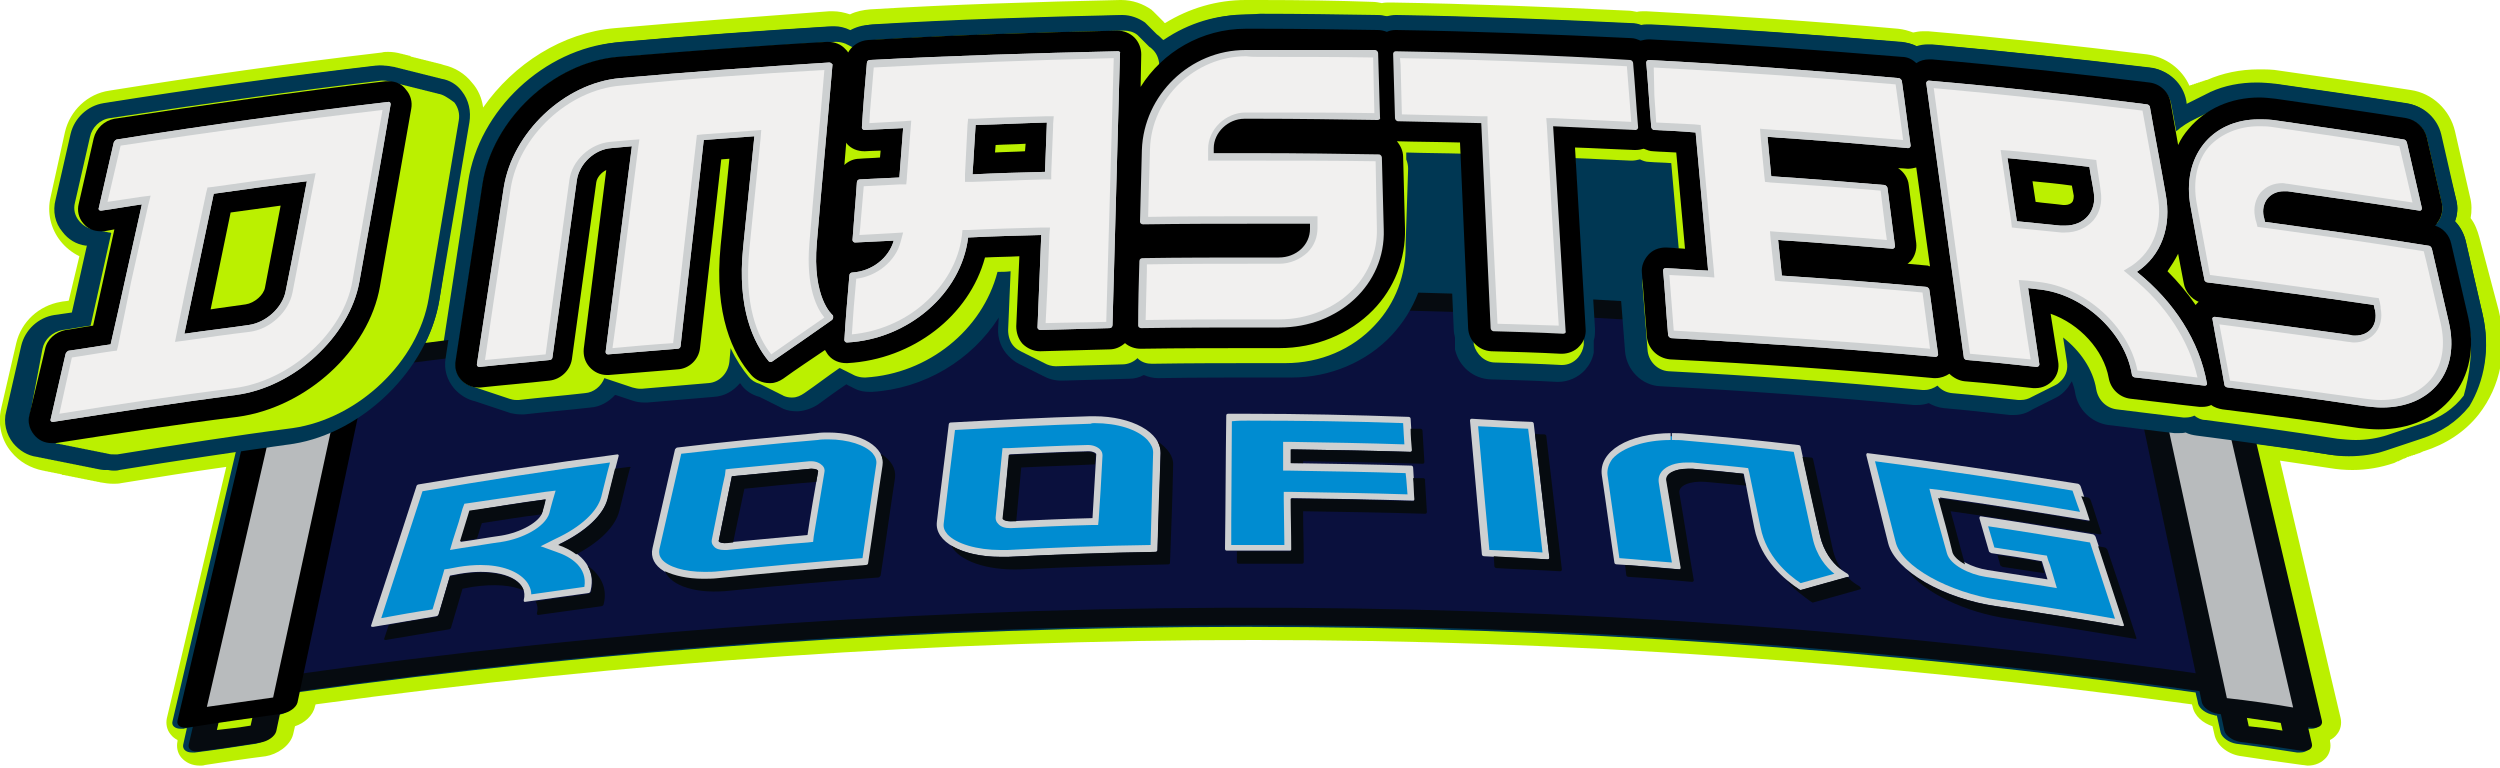 <?xml version="1.0" encoding="utf-8"?>
<!-- Generator: Adobe Illustrator 27.8.1, SVG Export Plug-In . SVG Version: 6.00 Build 0)  -->
<svg version="1.1" id="Capa_1" xmlns="http://www.w3.org/2000/svg" xmlns:xlink="http://www.w3.org/1999/xlink" x="0px" y="0px"
	 viewBox="0 0 400 122.8" style="enable-background:new 0 0 400 122.8;" xml:space="preserve">
<style type="text/css">
	.st0{fill:#003753;}
	.st1{fill:#BBF000;}
	.st2{fill:#0A103D;}
	.st3{fill:#060B10;}
	.st4{fill:#B8BBBD;}
	.st5{fill:#F1F0EF;}
	.st6{fill:#CDD0D1;}
	.st7{fill:#008CD1;}
</style>
<g>
	<g>
		<g>
			<path class="st0" d="M31.4,121.3c-0.9,0-1.6-0.3-2.1-0.9c-0.4-0.5-0.5-1.1-0.4-1.7l0.3-1.2c-0.7-0.1-1.2-0.4-1.6-0.8
				c-0.4-0.5-0.5-1.1-0.4-1.7c3.2-13.8,9.9-41.8,9.9-41.8c-6.2,0.9-12.4,1.9-18.5,2.9c-0.4,0.1-0.7,0.1-1.1,0.1
				c-0.5,0-1.1-0.1-1.6-0.2c-0.2,0-0.3-0.1-0.5-0.1c-0.2,0-0.3-0.1-0.5-0.1c-0.2,0-0.3-0.1-0.5-0.1c-0.2,0-0.3-0.1-0.5-0.1
				c-0.2,0-0.3-0.1-0.5-0.1c-0.2,0-0.3-0.1-0.5-0.1c-0.2,0-0.3-0.1-0.5-0.1c-0.2,0-0.3-0.1-0.5-0.1c-0.2,0-0.3-0.1-0.5-0.1
				c-0.2,0-0.3-0.1-0.5-0.1c-0.2,0-0.3-0.1-0.5-0.1c-0.2,0-0.3-0.1-0.5-0.1c-0.2,0-0.3-0.1-0.5-0.1c-0.2,0-0.3-0.1-0.5-0.1
				c-0.2,0-0.3-0.1-0.5-0.1c-0.2,0-0.3-0.1-0.5-0.1c-0.2,0-0.3-0.1-0.5-0.1c-0.2,0-0.3-0.1-0.5-0.1c-0.2,0-0.3-0.1-0.5-0.1
				c-1.8-0.3-3.3-1.2-4.4-2.6c-1.4-1.7-1.9-3.9-1.4-6.1l2.4-10.5c0.7-3,3.2-5.3,6.2-5.8c0.7-0.1,1.4-0.2,2-0.3l2-8.8
				c-1.3-0.4-2.5-1.2-3.4-2.4c-1.4-1.7-1.9-3.9-1.4-6.1l2.4-10.5c0.7-3,3.2-5.3,6.2-5.8c14.4-2.3,29.1-4.3,43.5-6
				c0.3,0,0.6-0.1,0.9-0.1c0.6,0,1.2,0.1,1.9,0.3c0.1,0,0.2,0.1,0.4,0.1c0.1,0,0.2,0.1,0.4,0.1c0.1,0,0.2,0.1,0.4,0.1
				c0.1,0,0.2,0.1,0.4,0.1c0.1,0,0.2,0.1,0.4,0.1c0.1,0,0.2,0.1,0.4,0.1c0.1,0,0.2,0.1,0.4,0.1c0.1,0,0.2,0.1,0.4,0.1
				c0.1,0,0.2,0.1,0.4,0.1c0.1,0,0.2,0.1,0.4,0.1c0.1,0,0.2,0.1,0.4,0.1c0.1,0,0.2,0.1,0.3,0.1c0.1,0,0.2,0.1,0.4,0.1
				c0.1,0,0.2,0.1,0.4,0.1c0.1,0,0.2,0.1,0.4,0.1c0.1,0,0.2,0.1,0.3,0.1c0.1,0,0.2,0.1,0.4,0.1c0.1,0,0.2,0.1,0.4,0.1
				c0.1,0,0.2,0.1,0.4,0.1c1.5,0.3,2.9,1.2,3.9,2.4c1.3,1.6,1.9,3.8,1.5,5.9l-0.4,2.3c4.1-8.8,13-15.6,22.7-16.4
				c11.2-1,22.5-1.8,33.7-2.5c0.1,0,0.3,0,0.4,0c1,0,2,0.2,2.9,0.6c1-0.6,2.1-0.9,3.2-1c13.2-0.7,26.7-1.2,40-1.5l0.1,0
				c1.5,0,3,0.5,4.2,1.4c0,0,2.3,1.7,2.4,1.7c0.3,0.2,0.6,0.4,0.8,0.7c3.9-2.6,8.4-4,13-4l2.3,0c6.3,0,12.6,0.1,18.9,0.2
				c0.5,0,1,0.1,1.5,0.2c0.5-0.1,0.9-0.1,1.3-0.1l0.1,0C236,1.6,248.7,2,261.2,2.6c0.5,0,1,0.1,1.5,0.2c0.4-0.1,0.8-0.1,1.1-0.1
				c0.1,0,0.3,0,0.4,0c13.4,0.7,26.9,1.7,40.3,2.8c0.8,0.1,1.6,0.3,2.3,0.6c0.6-0.1,1.2-0.2,1.7-0.2c0.2,0,0.5,0,0.7,0
				c11.6,1.1,23.4,2.3,34.9,3.7c3,0.4,5.5,2.5,6.3,5.4l3.1-1.3c2.4-1.1,5-1.6,7.8-1.6c1,0,2.1,0.1,3.1,0.2c6.9,1,14,2,21,3.1
				c3,0.5,5.5,2.8,6.2,5.8l2.4,10.5c0.3,1.1,0.3,2.3,0,3.4c0.7,0.9,1.3,2,1.5,3.1l2.7,11.7c1.4,5.9,0.3,11.5-3,15.7
				c-2.1,2.6-4.9,4.5-8.2,5.5c0,0-5.2,1.7-5.2,1.7c-1.9,0.7-4,1-6.2,1c-1.1,0-2.3-0.1-3.4-0.3c-3.1-0.5-6.3-0.9-9.6-1.4
				c3.4,14.3,6.7,28.5,10.1,42.8c0.1,0.6,0,1.2-0.4,1.7c-0.4,0.5-0.9,0.7-1.6,0.8l0.3,1.2c0.1,0.6,0,1.2-0.4,1.7
				c-0.4,0.6-1.2,0.9-2.1,0.9c-0.2,0-0.4,0-0.6-0.1c-3.1-0.5-6.4-1-9.7-1.4c-1.7-0.2-3.2-1.4-3.4-2.6l-0.4-1.9
				c-1.5-0.3-2.8-1.4-3.1-2.6l-0.2-1c-49.8-6.9-100.6-10.4-151-10.4c-50.4,0-101.2,3.5-151.1,10.4l-0.2,1c-0.2,1.2-1.6,2.3-3.1,2.6
				l-0.4,1.9c-0.3,1.3-1.7,2.4-3.4,2.6c-3.2,0.5-6.5,0.9-9.7,1.4C31.9,121.3,31.7,121.3,31.4,121.3z M70.1,52.9
				c-0.1,0.2-0.2,0.4-0.3,0.6c0.1,0,0.1,0,0.2,0L70.1,52.9z"/>
			<path class="st1" d="M201.6,2.2c6.3,0,12.6,0.1,18.8,0.2c0.5,0,1,0.1,1.5,0.2c0.4-0.1,0.9-0.2,1.4-0.2c0,0,0.1,0,0.1,0
				c12.5,0.2,25.2,0.7,37.7,1.3c0.5,0,1,0.1,1.5,0.3c0.4-0.1,0.8-0.1,1.2-0.1c0.1,0,0.2,0,0.3,0c13.4,0.7,26.9,1.7,40.2,2.8
				c0.8,0.1,1.6,0.3,2.3,0.7c0.6-0.2,1.2-0.3,1.9-0.3c0.2,0,0.4,0,0.6,0c11.6,1.1,23.3,2.3,34.9,3.7c2.7,0.3,5,2.5,5.5,5.2l0.1,0.7
				c0.1,0,0.2-0.1,0.3-0.1c0.1,0,0.1-0.1,0.2-0.1c0.1,0,0.1-0.1,0.2-0.1c0.1,0,0.1-0.1,0.2-0.1c0.1,0,0.1-0.1,0.2-0.1
				c0.1,0,0.1-0.1,0.2-0.1c0.1,0,0.1-0.1,0.2-0.1c0.1,0,0.1-0.1,0.2-0.1c0.1,0,0.1-0.1,0.2-0.1c0.1,0,0.1-0.1,0.2-0.1
				c0.1,0,0.1-0.1,0.2-0.1c0.1,0,0.1-0.1,0.2-0.1c0.1,0,0.1-0.1,0.2-0.1c0.1,0,0.1-0.1,0.2-0.1c0.1,0,0.1-0.1,0.2-0.1
				c0.1,0,0.1-0.1,0.2-0.1c0.1,0,0.1-0.1,0.2-0.1c0.1,0,0.1-0.1,0.2-0.1c0.1,0,0.1-0.1,0.2-0.1c0.1,0,0.1-0.1,0.2-0.1
				c2.2-1,4.7-1.5,7.4-1.5c1,0,2,0.1,3,0.2c6.9,1,14,2,20.9,3.1c2.6,0.4,4.7,2.4,5.3,4.9L393,32c0.3,1.2,0.2,2.4-0.2,3.4
				c0.8,0.8,1.4,1.9,1.7,3.1l2.7,11.7c1.3,5.6,0.3,10.8-2.8,14.7c-1.9,2.5-4.6,4.2-7.7,5.2c-0.1,0-0.2,0.1-0.3,0.1
				c-0.1,0-0.2,0.1-0.3,0.1c-0.1,0-0.2,0.1-0.3,0.1c-0.1,0-0.2,0.1-0.3,0.1c-0.1,0-0.2,0.1-0.3,0.1c-0.1,0-0.2,0.1-0.3,0.1
				c-0.1,0-0.2,0.1-0.3,0.1c-0.1,0-0.2,0.1-0.3,0.1c-0.1,0-0.2,0.1-0.3,0.1c-0.1,0-0.2,0.1-0.3,0.1c-0.1,0-0.2,0.1-0.3,0.1
				c-0.1,0-0.2,0.1-0.3,0.1c-0.1,0-0.2,0.1-0.3,0.1c-0.1,0-0.2,0.1-0.3,0.1c-0.1,0-0.2,0.1-0.3,0.1c-0.1,0-0.2,0.1-0.3,0.1
				c-0.1,0-0.2,0.1-0.3,0.1c-0.1,0-0.2,0.1-0.3,0.1c-0.1,0-0.2,0.1-0.3,0.1c-1.8,0.6-3.8,0.9-5.9,0.9c-1.1,0-2.2-0.1-3.3-0.3
				c-3.7-0.6-7.5-1.1-11.2-1.6c3.5,14.8,7,29.6,10.5,44.4c0.2,0.7-0.4,1.2-1.3,1.2c-0.2,0-0.3,0-0.5,0c-0.2,0-0.3,0-0.5-0.1
				c0.2,0.9,0.4,1.8,0.6,2.7c0.2,0.7-0.4,1.2-1.4,1.2c-0.2,0-0.3,0-0.5,0c-3.2-0.5-6.5-1-9.7-1.4c-1.2-0.2-2.3-1-2.5-1.8
				c-0.2-0.9-0.4-1.8-0.6-2.7c-0.2,0-0.3,0-0.5-0.1c-1.2-0.2-2.3-1-2.5-1.8c-0.1-0.6-0.3-1.2-0.4-1.8c-50.4-7-101.2-10.5-151.9-10.5
				c-50.8,0-101.6,3.5-152,10.5c-0.1,0.6-0.3,1.2-0.4,1.8c-0.2,0.8-1.3,1.6-2.5,1.8c-0.2,0-0.3,0-0.5,0.1c-0.2,0.9-0.4,1.8-0.6,2.7
				c-0.2,0.8-1.3,1.6-2.5,1.8c-3.2,0.5-6.5,1-9.7,1.4c-0.2,0-0.3,0-0.5,0c-0.9,0-1.5-0.5-1.4-1.2c0.2-0.9,0.4-1.8,0.6-2.7
				c-0.2,0-0.3,0-0.5,0.1c-0.2,0-0.3,0-0.5,0c-0.9,0-1.5-0.5-1.3-1.2c3.4-14.5,6.8-28.9,10.2-43.4c-6.7,1-13.5,2-20.1,3.1
				c-0.3,0.1-0.6,0.1-0.9,0.1c-0.5,0-0.9-0.1-1.4-0.2c-0.2,0-0.3-0.1-0.5-0.1c-0.2,0-0.3-0.1-0.5-0.1c-0.2,0-0.3-0.1-0.5-0.1
				c-0.2,0-0.3-0.1-0.5-0.1c-0.2,0-0.3-0.1-0.5-0.1c-0.2,0-0.3-0.1-0.5-0.1c-0.2,0-0.3-0.1-0.5-0.1c-0.2,0-0.3-0.1-0.5-0.1
				c-0.2,0-0.3-0.1-0.5-0.1c-0.2,0-0.3-0.1-0.5-0.1c-0.2,0-0.3-0.1-0.5-0.1c-0.2,0-0.3-0.1-0.5-0.1c-0.2,0-0.3-0.1-0.5-0.1
				c-0.2,0-0.3-0.1-0.5-0.1c-0.2,0-0.3-0.1-0.5-0.1c-0.2,0-0.3-0.1-0.5-0.1c-0.2,0-0.3-0.1-0.5-0.1c-0.2,0-0.3-0.1-0.5-0.1
				c-0.2,0-0.3-0.1-0.5-0.1c-1.5-0.2-2.8-1-3.8-2.2c-1.1-1.4-1.6-3.3-1.1-5.1l2.4-10.5c0.6-2.5,2.7-4.5,5.3-4.9
				c0.9-0.1,1.9-0.3,2.8-0.4l2.4-10.7c-0.1,0-0.1,0-0.2,0c-1.5-0.2-2.8-1-3.7-2.2c-1.2-1.4-1.6-3.3-1.1-5.2l2.4-10.5
				c0.6-2.5,2.7-4.5,5.3-4.9c14.4-2.3,29-4.3,43.5-6c0.2,0,0.5,0,0.7,0c0.5,0,1.1,0.1,1.6,0.2c0.1,0,0.2,0.1,0.4,0.1
				c0.1,0,0.2,0.1,0.4,0.1c0.1,0,0.2,0.1,0.4,0.1c0.1,0,0.2,0.1,0.4,0.1c0.1,0,0.2,0.1,0.4,0.1c0.1,0,0.2,0.1,0.4,0.1
				c0.1,0,0.2,0.1,0.4,0.1c0.1,0,0.2,0.1,0.4,0.1c0.1,0,0.2,0.1,0.4,0.1c0.1,0,0.2,0.1,0.4,0.1c0.1,0,0.2,0.1,0.4,0.1
				c0.1,0,0.2,0.1,0.4,0.1c0.1,0,0.2,0.1,0.4,0.1c0.1,0,0.2,0.1,0.4,0.1c0.1,0,0.2,0.1,0.4,0.1c0.1,0,0.2,0.1,0.4,0.1
				c0.1,0,0.2,0.1,0.4,0.1c0.1,0,0.2,0.1,0.4,0.1c0.1,0,0.2,0.1,0.4,0.1c1.3,0.3,2.4,1,3.3,2c1.1,1.4,1.6,3.2,1.3,5L70.3,48
				c-0.4,2.4-1.2,4.8-2.3,7c1-0.1,2-0.3,3-0.4l3.9-25.5C76.6,17.6,87.1,7.8,98.6,6.8c11.2-1,22.5-1.8,33.7-2.5c0.1,0,0.3,0,0.4,0
				c0.9,0,1.7,0.2,2.5,0.6c0.1,0,0.1,0.1,0.2,0.1c0.1,0,0.1,0.1,0.2,0.1c0,0,0,0,0,0c0.9-0.6,2-1,3.2-1.1
				c13.2-0.7,26.7-1.2,39.9-1.5c0,0,0.1,0,0.1,0c1.3,0,2.5,0.4,3.6,1.2c0,0,0.1,0.1,0.1,0.1c0,0,0.1,0.1,0.1,0.1
				c0,0,0.1,0.1,0.1,0.1c0,0,0.1,0.1,0.1,0.1c0,0,0.1,0.1,0.1,0.1c0,0,0.1,0.1,0.1,0.1c0,0,0.1,0.1,0.1,0.1c0,0,0.1,0.1,0.1,0.1
				c0,0,0.1,0.1,0.1,0.1c0,0,0.1,0.1,0.1,0.1c0,0,0.1,0.1,0.1,0.1c0,0,0.1,0.1,0.1,0.1c0,0,0.1,0.1,0.1,0.1c0,0,0.1,0.1,0.1,0.1
				c0,0,0.1,0.1,0.1,0.1c0,0,0.1,0.1,0.1,0.1c0,0,0.1,0.1,0.1,0.1c0,0,0.1,0.1,0.1,0.1c0,0,0.1,0.1,0.1,0.1c0.3,0.2,0.7,0.5,0.9,0.8
				c0.1,0.1,0.3,0.3,0.4,0.4c3.7-2.7,8.3-4.4,13.2-4.4L201.6,2.2 M201.6,0C201.6,0,201.6,0,201.6,0l-2.3,0c-4.6,0-9,1.3-12.9,3.7
				c-0.1-0.1-0.2-0.1-0.2-0.2c0,0-0.1-0.1-0.1-0.1c0,0-0.1-0.1-0.1-0.1c0,0-0.1-0.1-0.1-0.1c0,0-0.1-0.1-0.1-0.1
				c0,0-0.1-0.1-0.1-0.1c0,0-0.1-0.1-0.1-0.1c0,0-0.1-0.1-0.1-0.1c0,0-0.1-0.1-0.1-0.1c0,0-0.1-0.1-0.1-0.1c0,0-0.1-0.1-0.1-0.1
				c0,0-0.1-0.1-0.1-0.1c0,0-0.1-0.1-0.1-0.1c0,0-0.1-0.1-0.1-0.1c0,0-0.1-0.1-0.1-0.1c0,0-0.1-0.1-0.1-0.1c0,0-0.1-0.1-0.1-0.1
				c0,0-0.1-0.1-0.1-0.1c0,0-0.1-0.1-0.1-0.1c-0.1,0-0.1-0.1-0.1-0.1c-1.4-1-3.1-1.6-4.9-1.6l-0.2,0c-13.3,0.3-26.8,0.7-40,1.5
				c-1.1,0.1-2.2,0.3-3.2,0.8c-0.9-0.3-1.8-0.5-2.8-0.5c-0.2,0-0.3,0-0.5,0C121,2.7,109.6,3.5,98.4,4.5c-8.4,0.7-16.2,5.7-21.1,12.7
				c-0.2-1.5-0.8-2.9-1.8-4c-1.1-1.4-2.7-2.4-4.5-2.8c-0.1,0-0.2-0.1-0.3-0.1c-0.1,0-0.2-0.1-0.4-0.1c-0.1,0-0.2-0.1-0.4-0.1
				c-0.1,0-0.2-0.1-0.4-0.1c-0.1,0-0.2-0.1-0.4-0.1c-0.1,0-0.2-0.1-0.4-0.1c-0.1,0-0.2-0.1-0.4-0.1c-0.1,0-0.2-0.1-0.4-0.1
				c-0.1,0-0.2-0.1-0.4-0.1c-0.1,0-0.2-0.1-0.4-0.1c-0.1,0-0.2-0.1-0.4-0.1c-0.1,0-0.2-0.1-0.4-0.1c-0.1,0-0.2-0.1-0.4-0.1
				c-0.1,0-0.2-0.1-0.4-0.1C66,9,65.9,9,65.8,9c-0.1,0-0.2-0.1-0.4-0.1c-0.1,0-0.2-0.1-0.4-0.1c-0.1,0-0.2-0.1-0.4-0.1
				c-0.1,0-0.2-0.1-0.4-0.1c-0.7-0.2-1.4-0.3-2.1-0.3c-0.3,0-0.7,0-1,0.1c-14.5,1.7-29.2,3.8-43.6,6.1c-3.5,0.5-6.3,3.2-7.1,6.6
				L8.1,31.5c-0.6,2.5,0,5.1,1.6,7.1c0.8,1,1.8,1.8,3,2.4L11,48.1c-0.4,0.1-0.9,0.1-1.3,0.2c-3.5,0.6-6.3,3.2-7.1,6.6L0.2,65.3
				c-0.6,2.5,0,5.1,1.6,7c1.3,1.6,3.1,2.6,5.1,3c0.2,0,0.3,0.1,0.5,0.1c0.2,0,0.3,0.1,0.5,0.1c0.2,0,0.3,0.1,0.5,0.1
				c0.2,0,0.3,0.1,0.5,0.1c0.2,0,0.3,0.1,0.5,0.1c0.2,0,0.3,0.1,0.5,0.1C9.9,76,10,76,10.2,76c0.2,0,0.3,0.1,0.5,0.1
				c0.2,0,0.3,0.1,0.5,0.1c0.2,0,0.3,0.1,0.5,0.1c0.2,0,0.3,0.1,0.5,0.1c0.2,0,0.3,0.1,0.5,0.1c0.2,0,0.3,0.1,0.5,0.1
				c0.2,0,0.3,0.1,0.5,0.1c0.2,0,0.3,0.1,0.5,0.1c0.2,0,0.3,0.1,0.5,0.1c0.2,0,0.3,0.1,0.5,0.1c0.2,0,0.3,0.1,0.5,0.1
				c0.2,0,0.3,0.1,0.5,0.1c0.6,0.1,1.2,0.2,1.9,0.2c0.4,0,0.9,0,1.3-0.1c5.5-0.9,11.1-1.8,16.8-2.6c-3.2,13.4-6.3,26.8-9.5,40.2
				c-0.2,0.9,0,1.9,0.6,2.6c0.3,0.4,0.7,0.7,1.1,0.9l0,0.2c-0.2,0.9,0,1.9,0.6,2.6c0.7,0.8,1.7,1.3,3,1.3c0.3,0,0.5,0,0.8-0.1
				c3.2-0.5,6.5-1,9.7-1.4c1.8-0.3,3.9-1.6,4.4-3.5l0.3-1.3c1.5-0.5,2.9-1.7,3.2-3.2l0.1-0.3c49.6-6.8,100.1-10.3,150.1-10.3
				c50.1,0,100.5,3.5,150.1,10.3l0.1,0.3c0.3,1.6,1.7,2.7,3.2,3.2l0.3,1.3c0.4,2,2.5,3.3,4.4,3.5c3.3,0.5,6.6,1,9.7,1.4
				c0.3,0,0.6,0.1,0.8,0.1c1.3,0,2.3-0.5,3-1.3c0.6-0.7,0.8-1.7,0.6-2.6l0-0.2c0.4-0.2,0.8-0.5,1.1-0.9c0.6-0.7,0.8-1.7,0.6-2.6
				c-3.2-13.7-6.5-27.5-9.7-41.2c2.7,0.4,5.4,0.8,8,1.2c1.2,0.2,2.4,0.3,3.6,0.3c2.3,0,4.5-0.4,6.6-1.1c0.1,0,0.2-0.1,0.2-0.1l0,0
				c0.1,0,0.2-0.1,0.2-0.1l0,0c0.1,0,0.1,0,0.2-0.1l0.1,0c0.1,0,0.1,0,0.2-0.1l0,0c0.1,0,0.1,0,0.2-0.1l0,0c0.1,0,0.1,0,0.2-0.1l0,0
				c0.1,0,0.1,0,0.2-0.1l0.1,0c0.1,0,0.2-0.1,0.2-0.1l0,0c0.1,0,0.2,0,0.2-0.1l0,0c0.1,0,0.1,0,0.2-0.1l0.1,0c0.1,0,0.1,0,0.2-0.1
				l0.1,0c0.1,0,0.1,0,0.2-0.1l0.1,0c0.1,0,0.1,0,0.2-0.1l0.1,0c0.1,0,0.2,0,0.2-0.1l0.1,0c0.1,0,0.1,0,0.2-0.1l0.1,0
				c0.1,0,0.1,0,0.2-0.1l0.1,0c0.1,0,0.2-0.1,0.2-0.1l0,0c0.1,0,0.2-0.1,0.2-0.1l0,0c0.1,0,0.1,0,0.2-0.1l0.1,0
				c3.5-1.1,6.6-3.1,8.8-5.9c3.5-4.5,4.7-10.4,3.2-16.6L396.7,38c-0.3-1.1-0.7-2.2-1.4-3.1c0.2-1.1,0.2-2.3-0.1-3.4l-2.4-10.5
				c-0.8-3.4-3.6-6.1-7.1-6.6c-7-1.1-14-2.1-21-3.1c-1.1-0.2-2.2-0.2-3.3-0.2c-3,0-5.8,0.6-8.3,1.7l-0.1,0c-0.1,0-0.1,0-0.2,0.1
				l-0.1,0c-0.1,0-0.1,0-0.2,0.1l-0.1,0c-0.1,0-0.1,0-0.2,0.1l-0.1,0c-0.1,0-0.1,0-0.2,0.1l-0.1,0c-0.1,0-0.1,0-0.2,0.1l-0.1,0
				c-0.1,0-0.1,0-0.2,0.1l-0.1,0c-0.1,0-0.1,0-0.2,0.1l-0.1,0c-0.1,0-0.1,0-0.2,0.1l-0.1,0c-0.1,0-0.1,0-0.2,0.1l-0.1,0
				c-1.2-2.7-3.8-4.6-6.8-5c-11.6-1.4-23.4-2.7-35-3.7c-0.2,0-0.5,0-0.8,0c-0.6,0-1.1,0.1-1.6,0.2c-0.8-0.3-1.5-0.5-2.4-0.6
				c-13.4-1.2-26.9-2.1-40.3-2.8c-0.1,0-0.3,0-0.4,0c-0.3,0-0.7,0-1.1,0.1c-0.5-0.1-1-0.2-1.5-0.2c-12.5-0.6-25.2-1.1-37.8-1.3
				l-0.2,0c-0.4,0-0.9,0-1.3,0.1c-0.5-0.1-1-0.2-1.5-0.2C214.2,0.1,207.9,0,201.6,0L201.6,0z"/>
		</g>
		<g>
			<g>
				<path class="st2" d="M348,58.5c3.8,17.2,7.6,34.5,11.4,51.8c-108.2-15.9-218.3-15.5-326.3,1.1c4-17.3,8-34.6,12-51.9
					C145.4,44.5,247.6,44.1,348,58.5z"/>
				<path class="st3" d="M350,58.8c3.9,17.3,7.7,34.5,11.6,51.8c0.2,0.8-0.6,1.3-1.8,1.1c-108.4-15.9-218.7-15.5-327,1.1
					c-1.2,0.2-2-0.3-1.8-1.1c4-17.3,8.1-34.6,12.1-51.9c0.2-0.8,1.2-1.6,2.3-1.8c100.1-15,202.1-15.4,302.2-1
					C348.7,57.2,349.8,58,350,58.8z M356.9,108.5c-3.6-16.3-7.1-32.6-10.7-48.8C247,45.6,145.9,46,46.7,60.7
					C43,77,39.3,93.3,35.6,109.6C142,93.5,250.4,93.1,356.9,108.5z"/>
			</g>
			<g>
				<path class="st1" d="M56.4,50.7c-4.8,22.2-9.6,44.3-14.4,66.5c-3.2,0.5-6.5,0.9-9.7,1.4C37.4,96.5,42.5,74.2,47.6,52
					C50.5,51.6,53.5,51.1,56.4,50.7z"/>
				<path class="st3" d="M58.4,50.5c-4.7,22.2-9.5,44.3-14.2,66.5c-0.2,0.8-1.3,1.6-2.5,1.8c-3.2,0.5-6.5,1-9.7,1.4
					c-1.2,0.2-2-0.3-1.8-1.1c5.2-22.3,10.4-44.5,15.5-66.7c0.2-0.8,1.2-1.6,2.3-1.8c2.9-0.4,5.9-0.9,8.8-1.3
					C57.8,49.1,58.6,49.7,58.4,50.5z M40.1,116.1c4.7-21.2,9.3-42.4,14-63.7c-1.6,0.2-3.3,0.5-4.9,0.7c-4.8,21.2-9.6,42.5-14.5,63.7
					C36.5,116.6,38.3,116.4,40.1,116.1z"/>
			</g>
			<g>
				<path class="st4" d="M57.9,54.5c-4.1,19.4-8.3,38.8-12.4,58.2c-5,0.7-9.9,1.4-14.9,2.2c4.5-19.5,9.1-39,13.6-58.5
					C48.8,55.8,53.4,55.1,57.9,54.5z"/>
				<path d="M59.9,54.2c-4.1,19.4-8.2,38.8-12.3,58.2c-0.2,0.8-1.3,1.6-2.5,1.8c-5,0.7-10,1.4-14.9,2.2c-1.2,0.2-2-0.3-1.8-1.1
					c4.6-19.5,9.2-39,13.8-58.5c0.2-0.8,1.2-1.6,2.3-1.8c4.6-0.7,9.1-1.3,13.7-2C59.3,52.9,60.1,53.4,59.9,54.2z M43.7,111.6
					c4-18.5,8-36.9,12-55.4c-3.3,0.5-6.5,0.9-9.8,1.4c-4.3,18.5-8.5,37-12.8,55.5C36.6,112.6,40.1,112.1,43.7,111.6z"/>
			</g>
			<g>
				<path class="st1" d="M352.4,52c5.1,22.2,10.2,44.5,15.3,66.7c-3.2-0.5-6.5-1-9.7-1.4c-4.8-22.2-9.6-44.4-14.4-66.5
					C346.5,51.1,349.5,51.6,352.4,52z"/>
				<path class="st3" d="M354.4,52.3c5.2,22.2,10.4,44.5,15.5,66.7c0.2,0.8-0.6,1.3-1.8,1.1c-3.2-0.5-6.5-1-9.7-1.4
					c-1.2-0.2-2.3-1-2.5-1.8c-4.7-22.2-9.5-44.3-14.2-66.5c-0.2-0.8,0.6-1.3,1.7-1.2c2.9,0.4,5.9,0.8,8.8,1.3
					C353.2,50.7,354.2,51.5,354.4,52.3z M365.2,116.9c-4.8-21.3-9.6-42.5-14.5-63.7c-1.6-0.2-3.3-0.5-4.9-0.7
					c4.7,21.2,9.3,42.4,14,63.7C361.7,116.4,363.5,116.6,365.2,116.9z"/>
			</g>
			<g>
				<path class="st4" d="M355.8,56.5c4.5,19.5,9.1,39,13.6,58.5c-5-0.8-9.9-1.5-14.9-2.2c-4.1-19.4-8.3-38.8-12.4-58.2
					C346.6,55.1,351.2,55.8,355.8,56.5z"/>
				<path class="st3" d="M357.7,56.8c4.6,19.5,9.2,39,13.8,58.5c0.2,0.8-0.6,1.3-1.8,1.1c-5-0.8-9.9-1.5-14.9-2.2
					c-1.2-0.2-2.3-1-2.5-1.8c-4.1-19.4-8.2-38.8-12.3-58.2c-0.2-0.8,0.6-1.3,1.7-1.2c4.6,0.6,9.1,1.3,13.7,2
					C356.5,55.2,357.6,56,357.7,56.8z M366.9,113.2c-4.3-18.5-8.5-37-12.8-55.5c-3.3-0.5-6.5-1-9.8-1.4c4,18.4,8,36.9,12,55.4
					C359.9,112.1,363.4,112.6,366.9,113.2z"/>
			</g>
		</g>
		<g>
			<path class="st0" d="M73.9,14.6c-0.8-1.1-2-1.8-3.3-2c-0.1,0-0.2-0.1-0.4-0.1c-0.1,0-0.2-0.1-0.4-0.1c-0.1,0-0.2-0.1-0.4-0.1
				c-0.1,0-0.2-0.1-0.4-0.1c-0.1,0-0.2-0.1-0.4-0.1c-0.1,0-0.2-0.1-0.4-0.1c-0.1,0-0.2-0.1-0.4-0.1c-0.1,0-0.2-0.1-0.4-0.1
				c-0.1,0-0.2-0.1-0.4-0.1c-0.1,0-0.2-0.1-0.4-0.1c-0.1,0-0.2-0.1-0.4-0.1c-0.1,0-0.2-0.1-0.4-0.1c-0.1,0-0.2-0.1-0.4-0.1
				c-0.1,0-0.2-0.1-0.4-0.1c-0.1,0-0.2-0.1-0.4-0.1c-0.1,0-0.2-0.1-0.4-0.1c-0.1,0-0.2-0.1-0.4-0.1c-0.1,0-0.2-0.1-0.4-0.1
				c-0.1,0-0.2-0.1-0.4-0.1c-0.5-0.1-1.1-0.2-1.6-0.2c-0.2,0-0.5,0-0.7,0c-14.5,1.7-29.1,3.8-43.5,6c-2.6,0.4-4.7,2.4-5.3,4.9
				L10.3,32c-0.4,1.8,0,3.7,1.1,5.2c0.9,1.2,2.3,1.9,3.7,2.2c0.1,0,0.1,0,0.2,0l-2.4,10.7c-0.9,0.1-1.9,0.3-2.8,0.4
				c-2.6,0.4-4.7,2.4-5.3,4.9L2.4,65.9c-0.4,1.8,0,3.7,1.1,5.1c0.9,1.2,2.3,1.9,3.8,2.2c0.2,0,0.3,0.1,0.5,0.1
				c0.2,0,0.3,0.1,0.5,0.1c0.2,0,0.3,0.1,0.5,0.1c0.2,0,0.3,0.1,0.5,0.1c0.2,0,0.3,0.1,0.5,0.1c0.2,0,0.3,0.1,0.5,0.1
				c0.2,0,0.3,0.1,0.5,0.1c0.2,0,0.3,0.1,0.5,0.1c0.2,0,0.3,0.1,0.5,0.1c0.2,0,0.3,0.1,0.5,0.1c0.2,0,0.3,0.1,0.5,0.1
				c0.2,0,0.3,0.1,0.5,0.1c0.2,0,0.3,0.1,0.5,0.1c0.2,0,0.3,0.1,0.5,0.1c0.2,0,0.3,0.1,0.5,0.1c0.2,0,0.3,0.1,0.5,0.1
				c0.2,0,0.3,0.1,0.5,0.1c0.2,0,0.3,0.1,0.5,0.1c0.2,0,0.3,0.1,0.5,0.1c0.5,0.1,0.9,0.2,1.4,0.2c0.3,0,0.6,0,0.9-0.1
				c9.2-1.5,18.6-2.9,27.9-4.2C58,69.2,68.4,59.2,70.3,48l4.8-28.4C75.4,17.8,75,16,73.9,14.6z"/>
			<path class="st0" d="M397.2,50.2l-2.7-11.7c-0.3-1.2-0.9-2.2-1.7-3.1c0.4-1.1,0.5-2.3,0.2-3.4l-2.4-10.5
				c-0.6-2.5-2.7-4.5-5.3-4.9c-6.9-1.1-14-2.1-20.9-3.1c-1-0.1-2-0.2-3-0.2c-2.7,0-5.2,0.5-7.4,1.5c-0.1,0-0.1,0.1-0.2,0.1
				c-0.1,0-0.1,0.1-0.2,0.1c-0.1,0-0.1,0.1-0.2,0.1c-0.1,0-0.1,0.1-0.2,0.1c-0.1,0-0.1,0.1-0.2,0.1c-0.1,0-0.1,0.1-0.2,0.1
				c-0.1,0-0.1,0.1-0.2,0.1c-0.1,0-0.1,0.1-0.2,0.1c-0.1,0-0.1,0.1-0.2,0.1c-0.1,0-0.1,0.1-0.2,0.1c-0.1,0-0.1,0.1-0.2,0.1
				c-0.1,0-0.1,0.1-0.2,0.1c-0.1,0-0.1,0.1-0.2,0.1c-0.1,0-0.1,0.1-0.2,0.1c-0.1,0-0.1,0.1-0.2,0.1c-0.1,0-0.1,0.1-0.2,0.1
				c-0.1,0-0.1,0.1-0.2,0.1c-0.1,0-0.1,0.1-0.2,0.1c-0.1,0-0.1,0.1-0.2,0.1c-0.1,0-0.2,0.1-0.3,0.1l-0.1-0.7
				c-0.5-2.7-2.7-4.8-5.5-5.2c-11.6-1.4-23.3-2.7-34.9-3.7c-0.2,0-0.4,0-0.6,0c-0.6,0-1.3,0.1-1.9,0.3c-0.7-0.4-1.5-0.6-2.3-0.7
				c-13.3-1.2-26.9-2.1-40.2-2.8c-0.1,0-0.2,0-0.3,0c-0.4,0-0.8,0-1.2,0.1c-0.5-0.1-1-0.2-1.5-0.3c-12.5-0.6-25.2-1.1-37.7-1.3
				c0,0-0.1,0-0.1,0c-0.5,0-0.9,0.1-1.4,0.2c-0.5-0.1-1-0.2-1.5-0.2c-6.2-0.1-12.6-0.2-18.8-0.2l-2.3,0c-4.9,0-9.5,1.6-13.2,4.4
				c-0.1-0.2-0.2-0.3-0.4-0.4c-0.3-0.3-0.6-0.6-0.9-0.8c0,0-0.1-0.1-0.1-0.1c0,0-0.1-0.1-0.1-0.1c0,0-0.1-0.1-0.1-0.1
				c0,0-0.1-0.1-0.1-0.1c0,0-0.1-0.1-0.1-0.1c0,0-0.1-0.1-0.1-0.1c0,0-0.1-0.1-0.1-0.1c0,0-0.1-0.1-0.1-0.1c0,0-0.1-0.1-0.1-0.1
				c0,0-0.1-0.1-0.1-0.1c0,0-0.1-0.1-0.1-0.1c0,0-0.1-0.1-0.1-0.1c0,0-0.1-0.1-0.1-0.1c0,0-0.1-0.1-0.1-0.1c0,0-0.1-0.1-0.1-0.1
				c0,0-0.1-0.1-0.1-0.1c0,0-0.1-0.1-0.1-0.1c0,0-0.1-0.1-0.1-0.1c0,0-0.1-0.1-0.1-0.1c-1-0.7-2.3-1.2-3.6-1.2c0,0-0.1,0-0.1,0
				c-13.3,0.3-26.7,0.7-39.9,1.5c-1.2,0.1-2.3,0.5-3.2,1.1c0,0,0,0,0,0c-0.1,0-0.1-0.1-0.2-0.1c-0.1,0-0.1-0.1-0.2-0.1
				c-0.8-0.4-1.7-0.6-2.5-0.6c-0.1,0-0.3,0-0.4,0c-11.2,0.7-22.5,1.5-33.7,2.5c-11.5,1-22,10.8-23.8,22.3l-4.3,28.3
				c-0.3,1.8,0.2,3.5,1.4,4.9c0.9,1,2,1.7,3.3,2c0.1,0,0.2,0.1,0.3,0.1c0.1,0,0.2,0.1,0.3,0.1c0.1,0,0.2,0.1,0.3,0.1
				c0.1,0,0.2,0.1,0.3,0.1c0.1,0,0.2,0.1,0.3,0.1c0.1,0,0.2,0.1,0.3,0.1c0.1,0,0.2,0.1,0.3,0.1c0.1,0,0.2,0.1,0.3,0.1
				c0.1,0,0.2,0.1,0.3,0.1c0.1,0,0.2,0.1,0.3,0.1c0.1,0,0.2,0.1,0.3,0.1c0.1,0,0.2,0.1,0.3,0.1c0.1,0,0.2,0.1,0.3,0.1
				c0.1,0,0.2,0.1,0.3,0.1c0.1,0,0.2,0.1,0.3,0.1c0.1,0,0.2,0.1,0.3,0.1c0.1,0,0.2,0.1,0.3,0.1c0.1,0,0.2,0.1,0.3,0.1
				c0.1,0,0.2,0.1,0.3,0.1c0.5,0.1,1,0.2,1.6,0.2c0.2,0,0.4,0,0.6,0c3.5-0.4,7.1-0.7,10.6-1.1c1.5-0.1,2.9-0.9,3.9-2
				c0,0,0.1,0,0.1,0c0.1,0,0.2,0.1,0.3,0.1c0.1,0,0.2,0.1,0.3,0.1c0.1,0,0.2,0.1,0.3,0.1c0.1,0,0.2,0.1,0.3,0.1
				c0.1,0,0.2,0.1,0.3,0.1c0.1,0,0.2,0.1,0.3,0.1c0.1,0,0.2,0.1,0.3,0.1c0.1,0,0.2,0.1,0.3,0.1c0.1,0,0.2,0.1,0.3,0.1
				c0.6,0.2,1.2,0.3,1.9,0.3c0.2,0,0.4,0,0.5,0c3.5-0.3,7.1-0.6,10.6-0.9c1.7-0.1,3.1-0.9,4.2-2.2c0.1,0.1,0.2,0.2,0.3,0.4
				c0.7,0.9,1.7,1.5,2.8,1.8c0.1,0,0.2,0.1,0.2,0.1c0.1,0,0.2,0.1,0.2,0.1c0.1,0,0.2,0.1,0.2,0.1c0.1,0,0.2,0.1,0.2,0.1
				c0.1,0,0.2,0.1,0.2,0.1c0.1,0,0.2,0.1,0.2,0.1c0.1,0,0.2,0.1,0.2,0.1c0.1,0,0.2,0.1,0.2,0.1c0.1,0,0.2,0.1,0.2,0.1
				c0.1,0,0.2,0.1,0.2,0.1c0.1,0,0.2,0.1,0.2,0.1c0.1,0,0.2,0.1,0.2,0.1c0.1,0,0.2,0.1,0.2,0.1c0.1,0,0.2,0.1,0.2,0.1
				c0.1,0,0.2,0.1,0.2,0.1c0.1,0,0.2,0.1,0.2,0.1c0.1,0,0.2,0.1,0.2,0.1c0.1,0,0.2,0.1,0.2,0.1c0.1,0,0.2,0.1,0.2,0.1
				c0.7,0.3,1.4,0.4,2.1,0.4c0.1,0,0.3,0,0.4,0c1.1-0.1,2.2-0.5,3.1-1.1c1.5-1.1,3-2.2,4.5-3.2c0.1,0,0.1,0,0.2,0.1
				c0.1,0,0.1,0.1,0.2,0.1c0.1,0,0.1,0.1,0.2,0.1c0.1,0,0.1,0.1,0.2,0.1c0.1,0,0.1,0.1,0.2,0.1c0.1,0,0.1,0.1,0.2,0.1
				c0.1,0,0.1,0.1,0.2,0.1c0.8,0.4,1.6,0.5,2.4,0.5c0.1,0,0.2,0,0.3,0c8.4-0.5,16-5.1,20.3-11.9l-0.1,1.7c-0.1,1.7,0.5,3.3,1.7,4.5
				c0.5,0.5,1,0.9,1.6,1.2c0.1,0,0.1,0.1,0.2,0.1c0.1,0,0.1,0.1,0.2,0.1c0.1,0,0.1,0.1,0.2,0.1c0.1,0,0.1,0.1,0.2,0.1
				c0.1,0,0.1,0.1,0.2,0.1c0.1,0,0.1,0.1,0.2,0.1c0.1,0,0.1,0.1,0.2,0.1c0.1,0,0.1,0.1,0.2,0.1c0.1,0,0.1,0.1,0.2,0.1
				c0.1,0,0.1,0.1,0.2,0.1c0.1,0,0.1,0.1,0.2,0.1c0.1,0,0.1,0.1,0.2,0.1c0.1,0,0.1,0.1,0.2,0.1c0.1,0,0.1,0.1,0.2,0.1
				c0.1,0,0.1,0.1,0.2,0.1c0.1,0,0.1,0.1,0.2,0.1c0.1,0,0.1,0.1,0.2,0.1c0.1,0,0.1,0.1,0.2,0.1c0.1,0,0.1,0.1,0.2,0.1
				c0.9,0.5,1.9,0.8,3,0.8c0.1,0,0.1,0,0.2,0c3.5-0.1,7.1-0.2,10.6-0.3c0.9,0,1.7-0.2,2.4-0.6c0.7,0.3,1.5,0.5,2.3,0.5
				c0,0,0.1,0,0.1,0c6-0.1,12.1-0.1,18.2-0.1c1,0,3.1,0,3.1,0c6.1,0,12-2.5,16-6.8c3.7-4,5.7-9.2,5.6-14.7L227.7,27
				c1.3,0,2.5,0.1,3.8,0.1l1.1,25.6c0,0.4,0.1,0.9,0.2,1.3c0,0,0,0.1,0,0.1c0,0,0,0.1,0,0.1c0,0,0,0.1,0,0.1c0,0,0,0.1,0,0.1
				c0,0,0,0.1,0,0.1c0,0,0,0.1,0,0.1c0,0,0,0.1,0,0.1c0,0,0,0.1,0,0.1c0,0,0,0.1,0,0.1c0,0,0,0.1,0,0.1c0,0,0,0.1,0,0.1
				c0,0,0,0.1,0,0.1c0,0,0,0.1,0,0.1c0,0,0,0.1,0,0.1c0,0,0,0.1,0,0.1c0,0,0,0.1,0,0.1c0,0,0,0.1,0,0.1c0,0,0,0.1,0,0.1
				c0,0,0,0.1,0,0.1c0.6,2.7,2.9,4.7,5.7,4.8c3.5,0.1,7.1,0.2,10.6,0.4c0.1,0,0.2,0,0.2,0c1.6,0,3.2-0.7,4.3-1.9
				c0.7-0.8,1.2-1.7,1.4-2.8c0,0,0-0.1,0-0.1c0,0,0-0.1,0-0.1c0,0,0-0.1,0-0.1c0,0,0-0.1,0-0.1c0,0,0-0.1,0-0.1c0,0,0-0.1,0-0.1
				c0,0,0-0.1,0-0.1c0,0,0-0.1,0-0.1c0,0,0-0.1,0-0.1c0,0,0-0.1,0-0.1c0,0,0-0.1,0-0.1c0,0,0-0.1,0-0.1c0,0,0-0.1,0-0.1
				c0,0,0-0.1,0-0.1c0,0,0-0.1,0-0.1c0,0,0-0.1,0-0.1c0,0,0-0.1,0-0.1c0,0,0-0.1,0-0.1c0,0,0-0.1,0-0.1c0.2-0.6,0.2-1.2,0.2-1.9
				l-1.5-24.6c2.1,0.1,4.1,0.2,6.1,0.3c0.1,0,0.2,0,0.3,0c0.4,0,0.8,0,1.1-0.1c0.5,0.1,0.9,0.2,1.4,0.3c0.5,0,1,0.1,1.5,0.1l0.7,8.7
				c-1.5,0.1-3,0.8-4,1.9c-0.6,0.6-1,1.4-1.3,2.2c0,0,0,0.1,0,0.1c0,0,0,0.1,0,0.1c0,0,0,0.1,0,0.1c0,0,0,0.1,0,0.1c0,0,0,0.1,0,0.1
				c0,0,0,0.1,0,0.1c0,0,0,0.1,0,0.1c0,0,0,0.1,0,0.1c0,0,0,0.1,0,0.1c0,0,0,0.1,0,0.1c0,0,0,0.1,0,0.1c0,0,0,0.1,0,0.1
				c0,0,0,0.1,0,0.1c0,0,0,0.1,0,0.1c0,0,0,0.1,0,0.1c0,0,0,0.1,0,0.1c0,0,0,0.1,0,0.1c0,0,0,0.1,0,0.1c0,0,0,0.1,0,0.1
				c-0.3,0.8-0.4,1.7-0.3,2.5l0.8,10.3c0.2,3.1,2.7,5.6,5.7,5.7c13.4,0.7,27.1,1.7,40.5,3c0.2,0,0.4,0,0.5,0c0.7,0,1.3-0.1,1.9-0.3
				c0.7,0.4,1.5,0.7,2.4,0.8c3.5,0.3,7.1,0.7,10.6,1.1c0.2,0,0.4,0,0.6,0c1.1,0,2.1-0.3,3-0.9c0.1,0,0.1-0.1,0.2-0.1
				c0.1,0,0.1-0.1,0.2-0.1c0.1,0,0.1-0.1,0.2-0.1c0.1,0,0.1-0.1,0.2-0.1c0.1,0,0.1-0.1,0.2-0.1c0.1,0,0.1-0.1,0.2-0.1
				c0.1,0,0.1-0.1,0.2-0.1c0.1,0,0.1-0.1,0.2-0.1c0.1,0,0.1-0.1,0.2-0.1c0.1,0,0.1-0.1,0.2-0.1c0.1,0,0.1-0.1,0.2-0.1
				c0.1,0,0.1-0.1,0.2-0.1c0.1,0,0.1-0.1,0.2-0.1c0.1,0,0.1-0.1,0.2-0.1c0.1,0,0.1-0.1,0.2-0.1c0.1,0,0.1-0.1,0.2-0.1
				c0.1,0,0.1-0.1,0.2-0.1c0.1,0,0.1-0.1,0.2-0.1c0.1,0,0.1-0.1,0.2-0.1c0.6-0.3,1.2-0.8,1.6-1.3c0.4-0.4,0.6-0.9,0.9-1.3
				c0.2,0.6,0.4,1.1,0.5,1.7c0.4,2.8,2.6,4.9,5.3,5.3c3.5,0.4,7,0.9,10.6,1.3c0.2,0,0.5,0,0.7,0c0.4,0,0.7,0,1.1-0.1
				c0.6,0.3,1.1,0.4,1.8,0.5c7,0.9,14.1,1.9,21,3c1.1,0.2,2.2,0.3,3.3,0.3c2.1,0,4.1-0.3,5.9-0.9c0.1,0,0.2-0.1,0.3-0.1
				c0.1,0,0.2-0.1,0.3-0.1c0.1,0,0.2-0.1,0.3-0.1c0.1,0,0.2-0.1,0.3-0.1c0.1,0,0.2-0.1,0.3-0.1c0.1,0,0.2-0.1,0.3-0.1
				c0.1,0,0.2-0.1,0.3-0.1c0.1,0,0.2-0.1,0.3-0.1c0.1,0,0.2-0.1,0.3-0.1c0.1,0,0.2-0.1,0.3-0.1c0.1,0,0.2-0.1,0.3-0.1
				c0.1,0,0.2-0.1,0.3-0.1c0.1,0,0.2-0.1,0.3-0.1c0.1,0,0.2-0.1,0.3-0.1c0.1,0,0.2-0.1,0.3-0.1c0.1,0,0.2-0.1,0.3-0.1
				c0.1,0,0.2-0.1,0.3-0.1c0.1,0,0.2-0.1,0.3-0.1c0.1,0,0.2-0.1,0.3-0.1c3.1-1,5.7-2.7,7.7-5.2C397.5,61,398.5,55.8,397.2,50.2z"/>
		</g>
		<g>
			<path class="st1" d="M70.1,15c-0.1,0-0.2-0.1-0.4-0.1c-0.1,0-0.2-0.1-0.4-0.1c-0.1,0-0.2-0.1-0.4-0.1c-0.1,0-0.2-0.1-0.4-0.1
				c-0.1,0-0.2-0.1-0.4-0.1c-0.1,0-0.2-0.1-0.4-0.1c-0.1,0-0.2-0.1-0.4-0.1c-0.1,0-0.2-0.1-0.4-0.1c-0.1,0-0.2-0.1-0.4-0.1
				c-0.1,0-0.2-0.1-0.4-0.1c-0.1,0-0.2-0.1-0.4-0.1c-0.1,0-0.2-0.1-0.4-0.1c-0.1,0-0.2-0.1-0.4-0.1c-0.1,0-0.2-0.1-0.4-0.1
				c-0.1,0-0.2-0.1-0.4-0.1c-0.1,0-0.2-0.1-0.4-0.1c-0.1,0-0.2-0.1-0.4-0.1c-0.1,0-0.2-0.1-0.4-0.1c-0.1,0-0.2-0.1-0.4-0.1
				c-0.3-0.1-0.7-0.2-1.1-0.2l-0.2,0l-0.2,0c-14.4,1.7-29,3.8-43.4,6c-1.6,0.2-2.9,1.5-3.2,3l-2.4,10.5c-0.3,1.1,0,2.2,0.7,3
				c0.6,0.7,1.4,1.2,2.3,1.3c0.2,0,0.3,0.1,0.5,0.1c0.2,0,0.3,0.1,0.5,0.1c0.2,0,0.3,0.1,0.5,0.1c0.1,0,0.3,0.1,0.5,0.1
				c0.1,0,0.3,0.1,0.5,0.1c0.1,0,0.2,0,0.3,0.1l-3.3,14.8c-1.5,0.2-3,0.5-4.5,0.7c-1.6,0.3-2.9,1.5-3.2,3L4.8,66.4
				c-0.3,1.1,0,2.2,0.7,3c0.6,0.7,1.4,1.2,2.4,1.3c0.2,0,0.3,0.1,0.5,0.1c0.2,0,0.3,0.1,0.5,0.1C9,71,9.1,71,9.3,71
				c0.2,0,0.3,0.1,0.5,0.1c0.2,0,0.3,0.1,0.5,0.1c0.2,0,0.3,0.1,0.5,0.1c0.2,0,0.3,0.1,0.5,0.1c0.2,0,0.3,0.1,0.5,0.1
				c0.2,0,0.3,0.1,0.5,0.1c0.2,0,0.3,0.1,0.5,0.1c0.2,0,0.3,0.1,0.5,0.1c0.2,0,0.3,0.1,0.5,0.1c0.2,0,0.3,0.1,0.5,0.1
				c0.2,0,0.3,0.1,0.5,0.1c0.2,0,0.3,0.1,0.5,0.1c0.2,0,0.3,0.1,0.5,0.1c0.2,0,0.3,0.1,0.5,0.1c0.2,0,0.3,0.1,0.5,0.1
				c0.2,0,0.3,0.1,0.5,0.1c0.3,0.1,0.6,0.1,0.9,0.1c0.2,0,0.4,0,0.6,0c9.3-1.5,18.7-3,28-4.2c10.5-1.5,20.1-10.6,21.8-20.8l4.8-28.4
				c0.2-1.1-0.1-2.1-0.7-2.9C71.5,15.5,70.8,15.1,70.1,15z"/>
			<path class="st1" d="M394.8,50.8l-2.7-11.7c-0.3-1.4-1.4-2.5-2.7-2.9c0.2-0.2,0.4-0.3,0.6-0.6c0.7-0.9,0.9-2,0.7-3l-2.4-10.5
				c-0.4-1.6-1.7-2.8-3.2-3C378,18,370.9,17,364,16c-0.9-0.1-1.8-0.2-2.6-0.2c-2.3,0-4.4,0.4-6.3,1.3c-0.1,0-0.1,0.1-0.2,0.1
				c-0.1,0-0.1,0.1-0.2,0.1c-0.1,0-0.1,0.1-0.2,0.1c-0.1,0-0.1,0.1-0.2,0.1c-0.1,0-0.1,0.1-0.2,0.1c-0.1,0-0.1,0.1-0.2,0.1
				c-0.1,0-0.1,0.1-0.2,0.1c-0.1,0-0.1,0.1-0.2,0.1c-0.1,0-0.1,0.1-0.2,0.1c-0.1,0-0.1,0.1-0.2,0.1c-0.1,0-0.1,0.1-0.2,0.1
				c-0.1,0-0.1,0.1-0.2,0.1c-0.1,0-0.1,0.1-0.2,0.1c-0.1,0-0.1,0.1-0.2,0.1c-0.1,0-0.1,0.1-0.2,0.1c-0.1,0-0.1,0.1-0.2,0.1
				c-0.1,0-0.1,0.1-0.2,0.1c-0.1,0-0.1,0.1-0.2,0.1c-0.1,0-0.1,0.1-0.2,0.1c-1.1,0.5-2.2,1.2-3.1,2l-0.8-4.3c-0.3-1.7-1.7-3-3.3-3.2
				c-11.5-1.4-23.3-2.7-34.8-3.7l-0.2,0h-0.1c-0.8,0-1.5,0.2-2.1,0.7c-0.6-0.6-1.4-1-2.3-1.1c-13.3-1.2-26.8-2.1-40.1-2.8l-0.1,0
				h-0.1c-0.4,0-0.9,0.1-1.3,0.2c-0.5-0.2-1-0.4-1.5-0.4c-12.5-0.6-25.1-1.1-37.6-1.3l-0.1,0c-0.5,0-1,0.1-1.4,0.3
				c-0.5-0.2-1-0.3-1.5-0.3c-6.2-0.1-12.6-0.2-18.8-0.2l-2.3,0c-5.6,0-10.7,2.4-14.3,6.1l0-0.3c0-1-0.3-2-1-2.7
				c-0.2-0.2-0.4-0.4-0.6-0.5c0,0-0.1-0.1-0.1-0.1c0,0-0.1-0.1-0.1-0.1c0,0-0.1-0.1-0.1-0.1c0,0-0.1-0.1-0.1-0.1
				c0,0-0.1-0.1-0.1-0.1c0,0-0.1-0.1-0.1-0.1c0,0-0.1-0.1-0.1-0.1c0,0-0.1-0.1-0.1-0.1c0,0-0.1-0.1-0.1-0.1c0,0-0.1-0.1-0.1-0.1
				c0,0-0.1-0.1-0.1-0.1c0,0-0.1-0.1-0.1-0.1c0,0-0.1-0.1-0.1-0.1c0,0-0.1-0.1-0.1-0.1c0,0-0.1-0.1-0.1-0.1c0,0-0.1-0.1-0.1-0.1
				c0,0-0.1-0.1-0.1-0.1c0,0-0.1-0.1-0.1-0.1c0,0-0.1-0.1-0.1-0.1c-0.6-0.5-1.4-0.7-2.2-0.7l-0.1,0c-13.2,0.3-26.6,0.7-39.8,1.5
				c-1.1,0.1-2.2,0.6-2.8,1.5c-0.1,0-0.1-0.1-0.2-0.1c-0.1,0-0.1-0.1-0.2-0.1c-0.1,0-0.1-0.1-0.2-0.1c-0.1,0-0.1-0.1-0.2-0.1
				c-0.1,0-0.1-0.1-0.2-0.1c-0.1,0-0.1-0.1-0.2-0.1c-0.1,0-0.1-0.1-0.2-0.1c-0.1,0-0.1-0.1-0.2-0.1c-0.1,0-0.1-0.1-0.2-0.1
				c-0.5-0.2-1-0.3-1.5-0.3l-0.1,0l-0.1,0C121.3,7.4,110,8.3,98.8,9.2c-10.3,0.9-19.9,10-21.5,20.2L73,57.8c-0.2,1,0.1,2.1,0.8,2.9
				c0.5,0.6,1.2,1,2,1.2c0.1,0,0.2,0.1,0.3,0.1c0.1,0,0.2,0.1,0.3,0.1c0.1,0,0.2,0.1,0.3,0.1c0.1,0,0.2,0.1,0.3,0.1
				c0.1,0,0.2,0.1,0.3,0.1c0.1,0,0.2,0.1,0.3,0.1c0.1,0,0.2,0.1,0.3,0.1c0.1,0,0.2,0.1,0.3,0.1c0.1,0,0.2,0.1,0.3,0.1
				c0.1,0,0.2,0.1,0.3,0.1c0.1,0,0.2,0.1,0.3,0.1c0.1,0,0.2,0.1,0.3,0.1c0.1,0,0.2,0.1,0.3,0.1c0.1,0,0.2,0.1,0.3,0.1
				c0.1,0,0.2,0.1,0.3,0.1c0.1,0,0.2,0.1,0.3,0.1c0.1,0,0.2,0.1,0.3,0.1c0.1,0,0.2,0.1,0.3,0.1c0.1,0,0.2,0.1,0.3,0.1
				c0.3,0.1,0.7,0.2,1.1,0.2l0.2,0l0.2,0c3.5-0.4,7.1-0.7,10.6-1.1c1.4-0.1,2.6-1.1,3.1-2.4c0,0,0,0,0,0c0.1,0,0.2,0.1,0.3,0.1
				c0.1,0,0.2,0.1,0.3,0.1c0.1,0,0.2,0.1,0.3,0.1c0.1,0,0.2,0.1,0.3,0.1c0.1,0,0.2,0.1,0.3,0.1c0.1,0,0.2,0.1,0.3,0.1
				c0.1,0,0.2,0.1,0.3,0.1c0.1,0,0.2,0.1,0.3,0.1c0.1,0,0.2,0.1,0.3,0.1c0.1,0,0.2,0.1,0.3,0.1c0.1,0,0.2,0.1,0.3,0.1
				c0.1,0,0.2,0.1,0.3,0.1c0.1,0,0.2,0.1,0.3,0.1c0.1,0,0.2,0.1,0.3,0.1c0.1,0,0.2,0.1,0.3,0.1c0.4,0.1,0.8,0.2,1.2,0.2l0.2,0l0.1,0
				c3.5-0.3,7.1-0.6,10.6-0.9c1.8-0.1,3.2-1.6,3.4-3.4l0.2-2.2c0.9,1.9,1.9,3.4,2.9,4.6c0.4,0.5,1,0.9,1.7,1.1
				c0.1,0,0.2,0.1,0.2,0.1c0.1,0,0.2,0.1,0.2,0.1c0.1,0,0.2,0.1,0.2,0.1c0.1,0,0.2,0.1,0.2,0.1c0.1,0,0.2,0.1,0.2,0.1
				c0.1,0,0.2,0.1,0.2,0.1c0.1,0,0.2,0.1,0.2,0.1c0.1,0,0.2,0.1,0.2,0.1c0.1,0,0.2,0.1,0.2,0.1c0.1,0,0.2,0.1,0.2,0.1
				c0.1,0,0.2,0.1,0.2,0.1c0.1,0,0.2,0.1,0.2,0.1c0.1,0,0.2,0.1,0.2,0.1c0.1,0,0.2,0.1,0.2,0.1c0.1,0,0.2,0.1,0.2,0.1
				c0.1,0,0.2,0.1,0.2,0.1c0.1,0,0.2,0.1,0.2,0.1c0.1,0,0.2,0.1,0.2,0.1c0.1,0,0.2,0.1,0.2,0.1c0.4,0.2,0.9,0.3,1.3,0.3l0.1,0l0.1,0
				c0.7,0,1.3-0.3,1.9-0.7c1.9-1.3,3.7-2.7,5.6-4c0,0,0.1,0,0.1,0c0.1,0,0.1,0.1,0.2,0.1c0.1,0,0.1,0.1,0.2,0.1
				c0.1,0,0.1,0.1,0.2,0.1c0.1,0,0.1,0.1,0.2,0.1c0.1,0,0.1,0.1,0.2,0.1c0.1,0,0.1,0.1,0.2,0.1c0.1,0,0.1,0.1,0.2,0.1
				c0.1,0,0.1,0.1,0.2,0.1c0.1,0,0.1,0.1,0.2,0.1c0.1,0,0.1,0.1,0.2,0.1c0.1,0,0.1,0.1,0.2,0.1c0.1,0,0.1,0.1,0.2,0.1
				c0.5,0.2,1,0.3,1.5,0.3l0.1,0l0.1,0c10-0.6,18.7-7.6,21.1-16.9c0.7,0,1.4,0,2.1-0.1l-0.4,9.4c0,1,0.3,2,1,2.7
				c0.3,0.3,0.6,0.5,1,0.7c0.1,0,0.1,0.1,0.2,0.1c0.1,0,0.1,0.1,0.2,0.1c0.1,0,0.1,0.1,0.2,0.1c0.1,0,0.1,0.1,0.2,0.1
				c0.1,0,0.1,0.1,0.2,0.1c0.1,0,0.1,0.1,0.2,0.1c0.1,0,0.1,0.1,0.2,0.1c0.1,0,0.1,0.1,0.2,0.1c0.1,0,0.1,0.1,0.2,0.1
				c0.1,0,0.1,0.1,0.2,0.1c0.1,0,0.1,0.1,0.2,0.1c0.1,0,0.1,0.1,0.2,0.1c0.1,0,0.1,0.1,0.2,0.1c0.1,0,0.1,0.1,0.2,0.1
				c0.1,0,0.1,0.1,0.2,0.1c0.1,0,0.1,0.1,0.2,0.1c0.1,0,0.1,0.1,0.2,0.1c0.1,0,0.1,0.1,0.2,0.1c0.1,0,0.1,0.1,0.2,0.1
				c0.5,0.3,1.2,0.5,1.8,0.5l0.1,0c3.5-0.1,7.1-0.2,10.6-0.3c0.9,0,1.8-0.4,2.4-1c0,0,0,0,0,0c0,0,0.1,0.1,0.1,0.1
				c0,0,0.1,0.1,0.1,0.1c0.6,0.5,1.3,0.7,2.1,0.7l0.1,0c6-0.1,12.2-0.1,18.2-0.1c1,0,2,0,3.1,0c5.5,0,10.7-2.2,14.3-6.1
				c3.3-3.5,5-8.1,4.9-12.9L225.3,27c0-0.5-0.1-1-0.3-1.5c0,0,0-0.1,0-0.1c0,0,0-0.1,0-0.1c0,0,0-0.1,0-0.1c0,0,0-0.1,0-0.1
				c0,0,0-0.1,0-0.1c0,0,0-0.1,0-0.1c0,0,0-0.1,0-0.1c0,0,0-0.1,0-0.1c0,0,0-0.1,0-0.1c0,0,0-0.1,0-0.1c0,0,0-0.1,0-0.1c0,0,0,0,0,0
				c3.1,0.1,6.2,0.1,9.4,0.2l1.3,27.9c0,0.3,0.1,0.5,0.1,0.7c0,0,0,0.1,0,0.1c0,0,0,0.1,0,0.1c0,0,0,0.1,0,0.1c0,0,0,0.1,0,0.1
				c0,0,0,0.1,0,0.1c0,0,0,0.1,0,0.1c0,0,0,0.1,0,0.1c0,0,0,0.1,0,0.1c0,0,0,0.1,0,0.1c0,0,0,0.1,0,0.1c0,0,0,0.1,0,0.1
				c0,0,0,0.1,0,0.1c0,0,0,0.1,0,0.1c0,0,0,0.1,0,0.1c0,0,0,0.1,0,0.1c0,0,0,0.1,0,0.1c0,0,0,0.1,0,0.1c0,0,0,0.1,0,0.1
				c0,0,0,0.1,0,0.1c0.4,1.6,1.8,2.9,3.4,2.9c3.5,0.1,7.1,0.2,10.6,0.4l0.1,0c1,0,1.9-0.4,2.6-1.2c0.5-0.6,0.8-1.3,0.9-2
				c0,0,0-0.1,0-0.1c0,0,0-0.1,0-0.1c0,0,0-0.1,0-0.1c0,0,0-0.1,0-0.1c0,0,0-0.1,0-0.1c0,0,0-0.1,0-0.1c0,0,0-0.1,0-0.1
				c0,0,0-0.1,0-0.1c0,0,0-0.1,0-0.1c0,0,0-0.1,0-0.1c0,0,0-0.1,0-0.1c0,0,0-0.1,0-0.1c0,0,0-0.1,0-0.1c0,0,0-0.1,0-0.1
				c0,0,0-0.1,0-0.1c0,0,0-0.1,0-0.1c0,0,0-0.1,0-0.1c0,0,0-0.1,0-0.1c0,0,0-0.1,0-0.1c0-0.3,0.1-0.5,0-0.8L252,25.3
				c3,0.1,6,0.3,8.9,0.4l0.1,0h0.1c0.4,0,0.9-0.1,1.3-0.2c0.4,0.2,0.9,0.4,1.4,0.4c1.2,0.1,2.4,0.1,3.6,0.2l1.2,13.7
				c-1-0.1-2-0.1-2-0.1h-0.1c-1,0-2,0.4-2.7,1.2c-0.3,0.4-0.6,0.8-0.8,1.3c0,0,0,0.1,0,0.1c0,0,0,0.1,0,0.1c0,0,0,0.1,0,0.1
				c0,0,0,0.1,0,0.1c0,0,0,0.1,0,0.1c0,0,0,0.1,0,0.1c0,0,0,0.1,0,0.1c0,0,0,0.1,0,0.1c0,0,0,0.1,0,0.1c0,0,0,0.1,0,0.1
				c0,0,0,0.1,0,0.1c0,0,0,0.1,0,0.1c0,0,0,0.1,0,0.1c0,0,0,0.1,0,0.1c0,0,0,0.1,0,0.1c0,0,0,0.1,0,0.1c0,0,0,0.1,0,0.1
				c0,0,0,0.1,0,0.1c0,0,0,0.1,0,0.1c-0.2,0.5-0.2,1-0.2,1.5l0.8,10.3c0.1,1.9,1.6,3.4,3.4,3.5c13.5,0.7,27.1,1.7,40.6,3l0.2,0h0.1
				c0.8,0,1.5-0.3,2.1-0.7c0,0,0,0,0,0c0.6,0.7,1.4,1.1,2.3,1.2c3.5,0.3,7.1,0.7,10.6,1.1l0.2,0h0.2c0.7,0,1.3-0.2,1.8-0.5
				c0.1,0,0.1-0.1,0.2-0.1c0.1,0,0.1-0.1,0.2-0.1c0.1,0,0.1-0.1,0.2-0.1c0.1,0,0.1-0.1,0.2-0.1c0.1,0,0.1-0.1,0.2-0.1
				c0.1,0,0.1-0.1,0.2-0.1c0.1,0,0.1-0.1,0.2-0.1c0.1,0,0.1-0.1,0.2-0.1c0.1,0,0.1-0.1,0.2-0.1c0.1,0,0.1-0.1,0.2-0.1
				c0.1,0,0.1-0.1,0.2-0.1c0.1,0,0.1-0.1,0.2-0.1c0.1,0,0.1-0.1,0.2-0.1c0.1,0,0.1-0.1,0.2-0.1c0.1,0,0.1-0.1,0.2-0.1
				c0.1,0,0.1-0.1,0.2-0.1c0.1,0,0.1-0.1,0.2-0.1c0.1,0,0.1-0.1,0.2-0.1c0.1,0,0.1-0.1,0.2-0.1c0.4-0.2,0.7-0.5,1-0.8
				c0.7-0.8,1-1.8,0.8-2.9l-0.6-3.9c2.7,2.1,4.8,5.1,5.3,8.3c0.3,1.7,1.6,3,3.3,3.2c3.5,0.4,7.1,0.9,10.6,1.3c0.2,0,0.3,0,0.4,0
				c0.5,0,1-0.1,1.4-0.3c0.5,0.4,1.1,0.7,1.8,0.7c7,0.9,14.1,1.9,21.1,3c1,0.1,2,0.2,2.9,0.2c1.8,0,3.6-0.3,5.1-0.8
				c0.1,0,0.2-0.1,0.3-0.1c0.1,0,0.2-0.1,0.3-0.1c0.1,0,0.2-0.1,0.3-0.1c0.1,0,0.2-0.1,0.3-0.1c0.1,0,0.2-0.1,0.3-0.1
				c0.1,0,0.2-0.1,0.3-0.1c0.1,0,0.2-0.1,0.3-0.1c0.1,0,0.2-0.1,0.3-0.1c0.1,0,0.2-0.1,0.3-0.1c0.1,0,0.2-0.1,0.3-0.1
				c0.1,0,0.2-0.1,0.3-0.1c0.1,0,0.2-0.1,0.3-0.1c0.1,0,0.2-0.1,0.3-0.1c0.1,0,0.2-0.1,0.3-0.1c0.1,0,0.2-0.1,0.3-0.1
				c0.1,0,0.2-0.1,0.3-0.1c0.1,0,0.2-0.1,0.3-0.1c0.1,0,0.2-0.1,0.3-0.1c0.1,0,0.2-0.1,0.3-0.1c2.7-0.8,4.9-2.3,6.5-4.4
				C395.1,60.1,395.9,55.6,394.8,50.8z"/>
		</g>
		<g>
			<path d="M62.2,13l-0.3,0l-0.2,0c-14.4,1.7-29.1,3.8-43.4,6c-1.6,0.3-2.9,1.5-3.3,3.1l-2.4,10.5c-0.3,1.1,0,2.3,0.7,3.1
				C14,36.6,15,37,16.1,37c0.2,0,0.4,0,0.6,0c0.5-0.1,1.1-0.2,1.6-0.3l-3.4,15.4c-1.5,0.2-2.9,0.5-4.4,0.7c-1.6,0.3-3,1.5-3.3,3.1
				L4.7,66.4c-0.3,1.1,0,2.2,0.7,3.1c0.7,0.9,1.7,1.4,2.9,1.4c0.2,0,0.4,0,0.6,0c9.6-1.5,19.4-3,29.1-4.2c11-1.5,21-10.6,22.8-20.9
				l5-28.4c0.2-1.1-0.1-2.2-0.8-3C64.3,13.4,63.3,13,62.2,13z M42.4,46c-0.2,1.2-1.7,2.5-3.1,2.7c-1.9,0.3-3.8,0.5-5.6,0.8L36.9,34
				c2.7-0.4,5.3-0.7,8-1.1L42.4,46z"/>
			<path d="M394.9,50.7l-2.7-11.7c-0.3-1.4-1.3-2.5-2.6-2.9c0.2-0.1,0.3-0.3,0.4-0.5c0.7-0.9,0.9-2,0.7-3.1l-2.4-10.5
				c-0.4-1.6-1.7-2.8-3.3-3.1c-6.9-1.1-14-2.1-20.9-3.1c-0.9-0.1-1.8-0.2-2.6-0.2c-4.6,0-8.6,1.8-11.3,5c-0.7,0.8-1.3,1.7-1.7,2.6
				l-1.2-6.8c-0.3-1.7-1.7-3-3.4-3.2c-11.5-1.4-23.3-2.7-34.8-3.7l-0.2,0h-0.2c-0.8,0-1.5,0.2-2.1,0.6c-0.6-0.6-1.4-1-2.3-1
				C290.9,8,277.4,7,264,6.3l-0.1,0h-0.1c-0.4,0-0.9,0.1-1.3,0.2c-0.5-0.2-1-0.4-1.5-0.4c-12.5-0.6-25.1-1.1-37.6-1.3l-0.1,0
				c-0.5,0-1,0.1-1.4,0.3c-0.5-0.2-1-0.3-1.5-0.3c-6.2-0.1-12.6-0.2-18.8-0.2l-2.3,0c-7,0-13.3,3.7-16.8,9.3l0.1-5.2
				c0-1-0.4-2-1.1-2.7c-0.7-0.7-1.7-1.1-2.7-1.1l-0.1,0c-13.2,0.3-26.6,0.7-39.8,1.5c-1.4,0.1-2.6,0.9-3.2,2
				c-0.1-0.2-0.2-0.3-0.4-0.5c-0.7-0.8-1.7-1.2-2.8-1.2l-0.1,0l-0.1,0C121.3,7.3,110,8.2,98.8,9.1c-10.3,0.9-20,10-21.6,20.3
				l-4.3,28.3c-0.2,1.1,0.1,2.2,0.8,3c0.7,0.8,1.7,1.3,2.8,1.3l0.2,0l0.2,0c3.7-0.4,7.4-0.7,11-1.1c1.8-0.2,3.3-1.6,3.6-3.4
				l3.9-28.3c0.1-0.8,0.8-1.6,1.6-2l-3.6,28.6c-0.1,1.1,0.2,2.1,0.9,2.9c0.7,0.8,1.7,1.3,2.8,1.3l0.2,0l0.1,0
				c3.7-0.3,7.4-0.6,11-0.9c1.9-0.1,3.4-1.6,3.6-3.4l3.4-30.2c0.4,0,0.9-0.1,1.3-0.1l-1.4,13.9c-1.1,11.1,2,17.4,4.9,20.7
				c0.7,0.8,1.8,1.3,2.9,1.3l0.1,0l0.1,0c0.7,0,1.4-0.3,2-0.7c2.2-1.6,4.5-3.1,6.7-4.6c0.2,0.3,0.4,0.7,0.6,0.9
				c0.7,0.8,1.7,1.2,2.8,1.2l0.1,0l0.1,0c10.5-0.6,19.5-7.6,22-16.9c1.8-0.1,3.7-0.1,5.5-0.2l-0.5,11.2c0,1,0.3,2,1,2.8
				c0.7,0.7,1.7,1.2,2.8,1.2l0.1,0c3.7-0.1,7.4-0.2,11-0.3c1,0,1.8-0.4,2.5-1c0.7,0.6,1.6,0.9,2.5,0.9l0.1,0
				c6.3-0.1,12.7-0.1,18.9-0.1c1,0,2.1,0,3.2,0c5.7,0,11.2-2.2,15-6.1c3.4-3.5,5.2-8.1,5.1-13l-0.3-11.5c0-0.9-0.4-1.8-1-2.5
				c3.3,0.1,6.7,0.1,10.1,0.2l1.3,29.7c0.1,2,1.7,3.6,3.7,3.7c3.7,0.1,7.4,0.2,11.1,0.4l0.2,0c1,0,2.1-0.4,2.8-1.2
				c0.7-0.7,1.1-1.8,1-2.8L252,23.6c3.2,0.1,6.4,0.3,9.5,0.4l0.1,0h0.1c0.5,0,0.9-0.1,1.3-0.2c0.5,0.2,1,0.4,1.5,0.4
				c1.2,0.1,2.4,0.1,3.7,0.2l1.4,15.4c-1-0.1-3-0.2-3-0.2h-0.1c-1.1,0-2.1,0.4-2.8,1.2c-0.7,0.8-1.1,1.8-1,2.8l0.8,10.3
				c0.2,1.9,1.7,3.4,3.7,3.6c14,0.7,28.2,1.7,42.2,3l0.2,0h0.1c0.8,0,1.6-0.3,2.2-0.7c0.6,0.6,1.5,1.1,2.4,1.2
				c3.7,0.3,7.4,0.7,11,1.1l0.2,0h0.2c1.1,0,2.1-0.5,2.8-1.3c0.7-0.8,1-1.9,0.8-3l-1.2-7.6c4.6,1.6,8.5,5.8,9.3,10.3
				c0.3,1.7,1.7,3.1,3.5,3.3c3.6,0.4,7.3,0.9,11,1.3c0.2,0,0.3,0,0.5,0c0.5,0,1-0.1,1.4-0.3c0.5,0.4,1.2,0.6,1.8,0.7
				c7.3,0.9,14.7,1.9,21.9,3c1,0.1,2.1,0.2,3.1,0.2c4.9,0,9-1.8,11.7-5.1C395.2,60.1,396,55.6,394.9,50.7z M140.8,25.2
				c-1.1,0.1-2.2,0.1-3.3,0.2c-0.9,0-1.8,0.4-2.4,1l0.3-3.6c0,0.1,0.1,0.1,0.1,0.2c0.7,0.8,1.7,1.2,2.8,1.2l0.1,0
				c0,0,1.7-0.1,2.5-0.1L140.8,25.2z M164,24.2c-1.6,0.1-3.2,0.1-4.8,0.2l0.1-1.2c1.6-0.1,3.2-0.1,4.8-0.2L164,24.2z M305.2,42.2
				c0.2-0.1,0.3-0.3,0.5-0.4c0.7-0.8,1-1.9,0.9-2.9l-1.2-9.3c-0.1-1.1-0.8-2.1-1.7-2.7c0.4,0,1.5,0.1,1.5,0.1h0.1
				c0.4,0,0.9-0.1,1.3-0.2l2.2,15.8c-0.1,0-0.2,0-0.3-0.1C307.4,42.4,306.3,42.3,305.2,42.2z M331.5,32.4c-0.2,0.2-0.6,0.4-1.1,0.4
				c-0.1,0-0.2,0-0.3,0c-1.5-0.2-3-0.3-4.4-0.5l-0.5-3.3c2.1,0.2,4.2,0.4,6.3,0.7l0.3,1.6C331.8,31.5,331.8,32.1,331.5,32.4z
				 M348.5,40.6l0.9,4.7c0.2,1.3,1.2,2.5,2.4,3c-0.2,0.1-0.3,0.3-0.5,0.5c0,0,0,0,0,0c-1.3-1.9-2.8-3.7-4.5-5.4
				C347.4,42.5,348,41.6,348.5,40.6z"/>
		</g>
		<g>
			<g>
				<g>
					<path class="st5" d="M11,56.8c0,0,0.1-0.1,0.1-0.1c2.2-0.3,4.4-0.7,6.6-1l0.4-0.1L23.4,32l-0.8,0.1c-2,0.3-4.1,0.6-6.1,0.9
						L18.8,23c0,0,0.1-0.1,0.1-0.1c14.2-2.2,28.7-4.3,43-6l-5,28.1c-1.5,8.5-10.2,16.4-19.4,17.7c-9.6,1.3-19.3,2.7-28.9,4.2
						L11,56.8z M49,28.4c-5,0.6-10,1.3-14.9,2l-0.4,0.1l-4.9,23.6l0.8-0.1c3.4-0.5,6.9-1,10.3-1.4c3-0.4,5.8-3,6.4-5.8l3.5-18.4
						L49,28.4z"/>
					<path class="st6" d="M61.2,17.6l-3,17.1l-1.8,10.2c-1.4,8.3-9.9,16-18.9,17.2c-9.3,1.2-18.8,2.6-28,4.1l0.9-4.1l1.1-4.9
						c2.1-0.3,4.2-0.7,6.4-1l0.8-0.1l0.2-0.8L21,45l2.7-12.1l0.4-1.6l-1.6,0.2c-1.8,0.3-3.5,0.5-5.3,0.8l1.7-7.3l0.4-1.7
						C33.2,21.2,47.3,19.2,61.2,17.6 M28,54.7l1.6-0.2c3.4-0.5,6.9-1,10.3-1.4c3.3-0.4,6.3-3.2,6.9-6.3l3.4-17.6l0.3-1.5l-1.5,0.2
						c-5,0.6-10,1.3-14.9,2L33.2,30L33,30.8l-3.3,15.5l-1.4,6.9L28,54.7 M62.2,16.3C62.2,16.3,62.1,16.3,62.2,16.3
						c-14.5,1.7-28.9,3.7-43.4,6c-0.3,0-0.5,0.3-0.6,0.5c-0.8,3.5-1.6,7-2.4,10.5c-0.1,0.2,0.1,0.4,0.3,0.4c0,0,0,0,0.1,0
						c2.2-0.3,4.3-0.7,6.5-1c-1.7,7.5-3.3,15-5,22.4c-2.2,0.3-4.4,0.7-6.6,1c-0.3,0-0.5,0.3-0.6,0.5c-0.8,3.5-1.6,7-2.4,10.5
						c-0.1,0.2,0.1,0.4,0.3,0.4c0,0,0.1,0,0.1,0c9.7-1.5,19.4-3,29.2-4.3C47,62,55.9,53.9,57.5,45.1c1.7-9.5,3.4-18.9,5-28.4
						C62.5,16.5,62.4,16.3,62.2,16.3L62.2,16.3z M49.1,29c-1.1,5.9-2.2,11.7-3.4,17.6c-0.5,2.6-3.1,5-5.9,5.4
						c-3.4,0.5-6.9,0.9-10.3,1.4c1.6-7.5,3.1-14.9,4.7-22.4C39.1,30.3,44.1,29.6,49.1,29L49.1,29z"/>
				</g>
				<g>
					<path class="st5" d="M11,56.8c0,0,0.1-0.1,0.1-0.1c2.2-0.3,4.4-0.7,6.6-1l0.4-0.1L23.4,32l-0.8,0.1c-2,0.3-4.1,0.6-6.1,0.9
						L18.8,23c0,0,0.1-0.1,0.1-0.1c14.2-2.2,28.7-4.3,43-6l-5,28.1c-1.5,8.5-10.2,16.4-19.4,17.7c-9.6,1.3-19.3,2.7-28.9,4.2
						L11,56.8z M49,28.4c-5,0.6-10,1.3-14.9,2l-0.4,0.1l-4.9,23.6l0.8-0.1c3.4-0.5,6.9-1,10.3-1.4c3-0.4,5.8-3,6.4-5.8l3.5-18.4
						L49,28.4z"/>
					<path class="st6" d="M61.2,17.6l-3,17.1l-1.8,10.2c-1.4,8.3-9.9,16-18.9,17.2c-9.3,1.2-18.8,2.6-28,4.1l0.9-4.1l1.1-4.9
						c2.1-0.3,4.2-0.7,6.4-1l0.8-0.1l0.2-0.8L21,45l2.7-12.1l0.4-1.6l-1.6,0.2c-1.8,0.3-3.5,0.5-5.3,0.8l1.7-7.3l0.4-1.7
						C33.2,21.2,47.3,19.2,61.2,17.6 M28,54.7l1.6-0.2c3.4-0.5,6.9-1,10.3-1.4c3.3-0.4,6.3-3.2,6.9-6.3l3.4-17.6l0.3-1.5l-1.5,0.2
						c-5,0.6-10,1.3-14.9,2L33.2,30L33,30.8l-3.3,15.5l-1.4,6.9L28,54.7 M62.2,16.3C62.2,16.3,62.1,16.3,62.2,16.3
						c-14.5,1.7-28.9,3.7-43.4,6c-0.3,0-0.5,0.3-0.6,0.5c-0.8,3.5-1.6,7-2.4,10.5c-0.1,0.2,0.1,0.4,0.3,0.4c0,0,0,0,0.1,0
						c2.2-0.3,4.3-0.7,6.5-1c-1.7,7.5-3.3,15-5,22.4c-2.2,0.3-4.4,0.7-6.6,1c-0.3,0-0.5,0.3-0.6,0.5c-0.8,3.5-1.6,7-2.4,10.5
						c-0.1,0.2,0.1,0.4,0.3,0.4c0,0,0.1,0,0.1,0c9.7-1.5,19.4-3,29.2-4.3C47,62,55.9,53.9,57.5,45.1c1.7-9.5,3.4-18.9,5-28.4
						C62.5,16.5,62.4,16.3,62.2,16.3L62.2,16.3z M49.1,29c-1.1,5.9-2.2,11.7-3.4,17.6c-0.5,2.6-3.1,5-5.9,5.4
						c-3.4,0.5-6.9,0.9-10.3,1.4c1.6-7.5,3.1-14.9,4.7-22.4C39.1,30.3,44.1,29.6,49.1,29L49.1,29z"/>
				</g>
			</g>
			<g>
				<g>
					<path class="st5" d="M81.1,30c1.3-8.6,9.5-16.2,18.1-17c11-1,22.2-1.8,33.3-2.4L130,38.9c-0.7,8.4,2.1,11.5,2.7,12
						c-3.1,2.1-6.3,4.3-9.4,6.5c-2.4-2.8-4.9-8.1-3.9-17.7l1.9-18.5l-0.7,0c-2.7,0.2-5.4,0.4-8.1,0.6l-0.5,0l-3.8,33.4
						c-3.6,0.3-7.3,0.6-10.9,0.9l4.2-33.4c0,0-2.9,0.2-3.9,0.3c-2.9,0.3-5.6,2.8-6,5.6L87.7,57c0,0,0,0,0,0c0,0,0,0,0,0
						c-3.6,0.3-7.2,0.7-10.8,1L81.1,30z"/>
					<path class="st6" d="M131.9,11.2l-1.2,13.9l-1.2,13.8c-0.6,7.2,1.3,10.6,2.4,11.9c-2.8,1.9-5.6,3.9-8.5,5.9
						c-2.2-2.8-4.4-7.9-3.5-16.8l0.4-4l1.4-13.8l0.1-1.3l-1.3,0.1c-2.7,0.2-5.4,0.4-8.1,0.6l-0.9,0.1l-0.1,0.9l-3.7,32.4
						c-3.2,0.2-6.5,0.5-9.7,0.8l0.7-5.1l3.4-26.9l0.2-1.4l-1.4,0.1c-1.1,0.1-2.2,0.2-3.3,0.3c-3.2,0.3-6.1,3-6.5,6.1l-2.6,18.9
						l-1.2,9c-3.2,0.3-6.5,0.6-9.7,0.9l1.4-9.5l2.7-17.9c1.3-8.4,9.2-15.8,17.6-16.5C110,12.6,121,11.8,131.9,11.2 M132.7,10
						C132.6,10,132.6,10,132.7,10c-11.2,0.7-22.4,1.5-33.5,2.5c-8.9,0.8-17.2,8.7-18.6,17.5c-1.4,9.4-2.9,18.9-4.3,28.3
						c0,0.2,0.1,0.4,0.4,0.4c0,0,0,0,0.1,0c3.7-0.4,7.4-0.7,11.1-1.1c0.3,0,0.5-0.2,0.5-0.5c1.3-9.4,2.6-18.9,3.9-28.3
						c0.4-2.6,2.8-4.9,5.5-5.1c1.1-0.1,2.2-0.2,3.3-0.3c-1.4,11-2.8,22-4.2,32.9c0,0.2,0.1,0.4,0.4,0.4c0,0,0,0,0,0
						c3.7-0.3,7.4-0.6,11.1-0.9c0.3,0,0.5-0.2,0.5-0.5c1.2-11,2.5-21.9,3.7-32.9c2.7-0.2,5.4-0.4,8.1-0.6
						c-0.6,5.9-1.2,11.9-1.8,17.8c-1,9.8,1.7,15.3,4.1,18.2c0.1,0.1,0.2,0.1,0.3,0.1c0,0,0,0,0,0c0.1,0,0.2,0,0.3-0.1
						c3.2-2.2,6.4-4.4,9.5-6.6c0.1-0.1,0.2-0.2,0.2-0.4c0,0,0,0,0-0.1c0-0.1,0-0.3-0.1-0.3c0,0-3.3-2.7-2.5-11.6
						c0.8-9.5,1.7-19,2.5-28.5C133.1,10.2,132.9,10,132.7,10L132.7,10z"/>
				</g>
				<g>
					<path class="st5" d="M81.1,30c1.3-8.6,9.5-16.2,18.1-17c11-1,22.2-1.8,33.3-2.4L130,38.9c-0.7,8.4,2.1,11.5,2.7,12
						c-3.1,2.1-6.3,4.3-9.4,6.5c-2.4-2.8-4.9-8.1-3.9-17.7l1.9-18.5l-0.7,0c-2.7,0.2-5.4,0.4-8.1,0.6l-0.5,0l-3.8,33.4
						c-3.6,0.3-7.3,0.6-10.9,0.9l4.2-33.4c0,0-2.9,0.2-3.9,0.3c-2.9,0.3-5.6,2.8-6,5.6L87.7,57c0,0,0,0,0,0c0,0,0,0,0,0
						c-3.6,0.3-7.2,0.7-10.8,1L81.1,30z"/>
					<path class="st6" d="M131.9,11.2l-1.2,13.9l-1.2,13.8c-0.6,7.2,1.3,10.6,2.4,11.9c-2.8,1.9-5.6,3.9-8.5,5.9
						c-2.2-2.8-4.4-7.9-3.5-16.8l0.4-4l1.4-13.8l0.1-1.3l-1.3,0.1c-2.7,0.2-5.4,0.4-8.1,0.6l-0.9,0.1l-0.1,0.9l-3.7,32.4
						c-3.2,0.2-6.5,0.5-9.7,0.8l0.7-5.1l3.4-26.9l0.2-1.4l-1.4,0.1c-1.1,0.1-2.2,0.2-3.3,0.3c-3.2,0.3-6.1,3-6.5,6.1l-2.6,18.9
						l-1.2,9c-3.2,0.3-6.5,0.6-9.7,0.9l1.4-9.5l2.7-17.9c1.3-8.4,9.2-15.8,17.6-16.5C110,12.6,121,11.8,131.9,11.2 M132.7,10
						C132.6,10,132.6,10,132.7,10c-11.2,0.7-22.4,1.5-33.5,2.5c-8.9,0.8-17.2,8.7-18.6,17.5c-1.4,9.4-2.9,18.9-4.3,28.3
						c0,0.2,0.1,0.4,0.4,0.4c0,0,0,0,0.1,0c3.7-0.4,7.4-0.7,11.1-1.1c0.3,0,0.5-0.2,0.5-0.5c1.3-9.4,2.6-18.9,3.9-28.3
						c0.4-2.6,2.8-4.9,5.5-5.1c1.1-0.1,2.2-0.2,3.3-0.3c-1.4,11-2.8,22-4.2,32.9c0,0.2,0.1,0.4,0.4,0.4c0,0,0,0,0,0
						c3.7-0.3,7.4-0.6,11.1-0.9c0.3,0,0.5-0.2,0.5-0.5c1.2-11,2.5-21.9,3.7-32.9c2.7-0.2,5.4-0.4,8.1-0.6
						c-0.6,5.9-1.2,11.9-1.8,17.8c-1,9.8,1.7,15.3,4.1,18.2c0.1,0.1,0.2,0.1,0.3,0.1c0,0,0,0,0,0c0.1,0,0.2,0,0.3-0.1
						c3.2-2.2,6.4-4.4,9.5-6.6c0.1-0.1,0.2-0.2,0.2-0.4c0,0,0,0,0-0.1c0-0.1,0-0.3-0.1-0.3c0,0-3.3-2.7-2.5-11.6
						c0.8-9.5,1.7-19,2.5-28.5C133.1,10.2,132.9,10,132.7,10L132.7,10z"/>
				</g>
			</g>
			<g>
				<g>
					<path class="st5" d="M136.5,44.2c3.3-0.1,6.3-2.5,7.1-5.5l0.2-0.7l-0.8,0c-2,0.1-4,0.2-6,0.3l0.7-9c2.1-0.1,4.2-0.2,6.2-0.3
						l0.5,0l0.7-9l-0.6,0c-2,0.1-4,0.2-6,0.3l0.8-10.1c13.1-0.7,26.4-1.1,39.6-1.4L177.5,52c-3.6,0.1-7.3,0.2-10.9,0.3l0.7-15.3
						l-0.6,0c-3.9,0.1-7.9,0.2-11.8,0.4l-0.5,0l-0.1,0.5c-1.1,8.7-9.2,15.7-18.8,16.3L136.5,44.2z M167.5,19.1
						c-3.8,0.1-7.7,0.2-11.5,0.4l-0.5,0l-0.5,9l0.6,0c3.8-0.1,7.7-0.3,11.6-0.4l0.5,0l0.4-9L167.5,19.1z"/>
					<path class="st6" d="M178.2,9.3L177,51.5c-3.2,0.1-6.5,0.1-9.7,0.2l0.3-6.1l0.3-8l0.1-1.2l-1.2,0c-3.9,0.1-7.9,0.2-11.8,0.4
						l-1,0l-0.1,0.9c-0.5,4.1-2.7,7.9-6.1,10.9c-3.2,2.8-7.3,4.5-11.5,4.9l0.3-4.3l0.4-4.6c3.3-0.4,6.3-2.8,7.1-5.9l0.4-1.5
						l-1.6,0.1c-1.8,0.1-3.6,0.2-5.4,0.3l0.1-0.8l0.6-7c1.9-0.1,3.8-0.2,5.8-0.3l1,0l0.1-1l0-0.2l0.6-7.7l0.1-1.3l-1.3,0.1
						c-1.8,0.1-3.6,0.2-5.4,0.3l0.1-1.8l0.6-7.1C152.5,10.1,165.4,9.6,178.2,9.3 M154.4,29.1l1.2,0c3.8-0.1,7.7-0.3,11.6-0.4l1,0
						l0-1l0.3-7.5l0-0.4l0.1-1.2l-1.2,0c-3.8,0.1-7.7,0.2-11.5,0.4l-1,0l-0.1,1l-0.1,2l-0.3,5.9L154.4,29.1 M178.9,8.2
						C178.9,8.2,178.9,8.2,178.9,8.2c-13.3,0.3-26.5,0.7-39.7,1.4c-0.3,0-0.5,0.2-0.5,0.5c-0.3,3.4-0.6,6.9-0.8,10.3
						c0,0.2,0.2,0.4,0.4,0.4c0,0,0,0,0,0c2.1-0.1,4.1-0.2,6.2-0.3c-0.2,2.6-0.4,5.2-0.6,7.9c-2.1,0.1-4.2,0.2-6.3,0.3
						c-0.3,0-0.5,0.2-0.5,0.5c-0.2,3.1-0.5,6.2-0.7,9.2c0,0.2,0.2,0.4,0.4,0.4c0,0,0,0,0,0c2.1-0.1,4.1-0.2,6.2-0.3
						c-0.8,2.8-3.5,4.9-6.6,5.1c-0.3,0-0.5,0.2-0.5,0.5c-0.3,3.4-0.6,6.9-0.8,10.3c0,0.2,0.2,0.4,0.4,0.4c0,0,0,0,0,0
						c9.8-0.5,18.3-7.8,19.4-16.8c3.9-0.2,7.8-0.3,11.7-0.4c-0.2,4.9-0.4,9.9-0.6,14.8c0,0.2,0.2,0.4,0.5,0.4c0,0,0,0,0,0
						c3.7-0.1,7.4-0.2,11-0.3c0.3,0,0.5-0.2,0.5-0.5c0.4-14.5,0.8-29,1.2-43.5C179.3,8.4,179.1,8.2,178.9,8.2L178.9,8.2z
						 M167.5,19.6c-0.1,2.6-0.2,5.2-0.3,7.9c-3.9,0.1-7.7,0.2-11.6,0.4c0.2-2.6,0.3-5.2,0.5-7.9C159.9,19.9,163.7,19.7,167.5,19.6
						L167.5,19.6z"/>
				</g>
				<g>
					<path class="st5" d="M136.5,44.2c3.3-0.1,6.3-2.5,7.1-5.5l0.2-0.7l-0.8,0c-2,0.1-4,0.2-6,0.3l0.7-9c2.1-0.1,4.2-0.2,6.2-0.3
						l0.5,0l0.7-9l-0.6,0c-2,0.1-4,0.2-6,0.3l0.8-10.1c13.1-0.7,26.4-1.1,39.6-1.4L177.5,52c-3.6,0.1-7.3,0.2-10.9,0.3l0.7-15.3
						l-0.6,0c-3.9,0.1-7.9,0.2-11.8,0.4l-0.5,0l-0.1,0.5c-1.1,8.7-9.2,15.7-18.8,16.3L136.5,44.2z M167.5,19.1
						c-3.8,0.1-7.7,0.2-11.5,0.4l-0.5,0l-0.5,9l0.6,0c3.8-0.1,7.7-0.3,11.6-0.4l0.5,0l0.4-9L167.5,19.1z"/>
					<path class="st6" d="M178.2,9.3L177,51.5c-3.2,0.1-6.5,0.1-9.7,0.2l0.3-6.1l0.3-8l0.1-1.2l-1.2,0c-3.9,0.1-7.9,0.2-11.8,0.4
						l-1,0l-0.1,0.9c-0.5,4.1-2.7,7.9-6.1,10.9c-3.2,2.8-7.3,4.5-11.5,4.9l0.3-4.3l0.4-4.6c3.3-0.4,6.3-2.8,7.1-5.9l0.4-1.5
						l-1.6,0.1c-1.8,0.1-3.6,0.2-5.4,0.3l0.1-0.8l0.6-7c1.9-0.1,3.8-0.2,5.8-0.3l1,0l0.1-1l0-0.2l0.6-7.7l0.1-1.3l-1.3,0.1
						c-1.8,0.1-3.6,0.2-5.4,0.3l0.1-1.8l0.6-7.1C152.5,10.1,165.4,9.6,178.2,9.3 M154.4,29.1l1.2,0c3.8-0.1,7.7-0.3,11.6-0.4l1,0
						l0-1l0.3-7.5l0-0.4l0.1-1.2l-1.2,0c-3.8,0.1-7.7,0.2-11.5,0.4l-1,0l-0.1,1l-0.1,2l-0.3,5.9L154.4,29.1 M178.9,8.2
						C178.9,8.2,178.9,8.2,178.9,8.2c-13.3,0.3-26.5,0.7-39.7,1.4c-0.3,0-0.5,0.2-0.5,0.5c-0.3,3.4-0.6,6.9-0.8,10.3
						c0,0.2,0.2,0.4,0.4,0.4c0,0,0,0,0,0c2.1-0.1,4.1-0.2,6.2-0.3c-0.2,2.6-0.4,5.2-0.6,7.9c-2.1,0.1-4.2,0.2-6.3,0.3
						c-0.3,0-0.5,0.2-0.5,0.5c-0.2,3.1-0.5,6.2-0.7,9.2c0,0.2,0.2,0.4,0.4,0.4c0,0,0,0,0,0c2.1-0.1,4.1-0.2,6.2-0.3
						c-0.8,2.8-3.5,4.9-6.6,5.1c-0.3,0-0.5,0.2-0.5,0.5c-0.3,3.4-0.6,6.9-0.8,10.3c0,0.2,0.2,0.4,0.4,0.4c0,0,0,0,0,0
						c9.8-0.5,18.3-7.8,19.4-16.8c3.9-0.2,7.8-0.3,11.7-0.4c-0.2,4.9-0.4,9.9-0.6,14.8c0,0.2,0.2,0.4,0.5,0.4c0,0,0,0,0,0
						c3.7-0.1,7.4-0.2,11-0.3c0.3,0,0.5-0.2,0.5-0.5c0.4-14.5,0.8-29,1.2-43.5C179.3,8.4,179.1,8.2,178.9,8.2L178.9,8.2z
						 M167.5,19.6c-0.1,2.6-0.2,5.2-0.3,7.9c-3.9,0.1-7.7,0.2-11.6,0.4c0.2-2.6,0.3-5.2,0.5-7.9C159.9,19.9,163.7,19.7,167.5,19.6
						L167.5,19.6z"/>
				</g>
			</g>
			<g>
				<g>
					<path class="st5" d="M182.9,41.9c6.2-0.1,12.5-0.1,18.7-0.1c1,0,2.1,0,3.1,0c1.6,0,3-0.6,4.1-1.7c1-1,1.5-2.2,1.5-3.5l0-1.4
						l-0.6,0c-2.7,0-5.4,0-8.1,0c-6.2,0-12.4,0-18.5,0.1l0.3-11.3c0.2-8.5,7.4-15.4,16-15.4l2.3,0c6.2,0,12.5,0,18.7,0.1l0.2,10
						c-6.3-0.1-12.6-0.2-18.9-0.2l-2.3,0c-2.9,0-5.4,2.4-5.4,5.2l0,1.4l0.6,0c2.4,0,4.8,0,7.2,0c6.3,0,12.7,0.1,19.1,0.2l0.3,11.4
						c0.1,3.8-1.3,7.4-4,10.1c-3,3.1-7.5,4.9-12.2,4.9c-1.1,0-2.2,0-3.2,0c-6.3,0-12.6,0-18.9,0.1L182.9,41.9z"/>
					<path class="st6" d="M201.6,9.1c6,0,12.1,0,18.1,0.1l0.1,4.5l0.1,4.4c-6.1-0.1-12.3-0.1-18.3-0.1c-0.8,0-1.5,0-2.3,0
						c-3.2,0-6,2.7-6,5.8l0,0.2l0,0.6l0,1.1l1.1,0c2.4,0,4.8,0,7.2,0c6.1,0,12.4,0,18.5,0.1l0.1,5.6l0.1,5.2
						c0.1,3.6-1.3,7.1-3.8,9.7c-2.9,3-7.2,4.8-11.8,4.8l0,0c-1,0-2.1,0-3.1,0c-6.1,0-12.3,0-18.3,0.1l0.2-7.8l0-1.1
						c6-0.1,12.1-0.1,18.1-0.1c1,0,2.1,0,3.1,0c1.7,0,3.3-0.7,4.5-1.8c1.1-1.1,1.6-2.5,1.6-3.9l0-0.2l0-0.6l0-1.1l-1.1,0
						c-2.7,0-5.4,0-8.1,0c-6,0-12,0-17.9,0.1l0.1-4.2l0.2-6.6c0.2-8.2,7.2-14.9,15.4-14.9C200.1,9.1,200.9,9.1,201.6,9.1 M201.6,8
						c-0.8,0-1.5,0-2.3,0c-8.9,0-16.3,7.2-16.6,16c-0.1,3.8-0.2,7.7-0.3,11.5c0,0.2,0.2,0.4,0.5,0.4c0,0,0,0,0,0
						c6.2-0.1,12.4-0.1,18.6-0.1c2.7,0,5.4,0,8.1,0c0,0.3,0,0.6,0,0.8c0,2.6-2.2,4.6-5,4.6c0,0,0,0,0,0c-1,0-2.1,0-3.1,0
						c-6.2,0-12.5,0-18.7,0.1c-0.3,0-0.5,0.2-0.5,0.5c-0.1,3.4-0.2,6.8-0.2,10.3c0,0.2,0.2,0.4,0.5,0.4c0,0,0,0,0,0
						c6.3-0.1,12.7-0.1,19-0.1c1,0,2.1,0,3.1,0c0,0,0,0,0,0c9.5,0,17-6.9,16.7-15.7c-0.1-3.8-0.2-7.7-0.3-11.5
						c0-0.2-0.2-0.5-0.5-0.5c-6.4-0.1-12.8-0.2-19.2-0.2c-2.4,0-4.8,0-7.2,0c0-0.3,0-0.6,0-0.8c0-2.5,2.3-4.7,4.9-4.7
						c0.8,0,1.5,0,2.3,0c6.3,0,12.7,0.1,19,0.2c0,0,0,0,0,0c0.3,0,0.5-0.2,0.4-0.4c-0.1-3.4-0.2-6.8-0.3-10.3c0-0.2-0.2-0.5-0.5-0.5
						C214.1,8,207.9,8,201.6,8L201.6,8z"/>
				</g>
			</g>
			<g>
				<g>
					<path class="st5" d="M249.9,52.7c-3.6-0.1-7.3-0.3-10.9-0.4l-1.5-33.2l-0.5,0c-4.4-0.1-8.8-0.2-13.2-0.3l-0.3-10
						c12.4,0.2,25,0.7,37.4,1.3l0.8,10.1c-4.3-0.2-8.7-0.4-13.1-0.6l-0.6,0L249.9,52.7z"/>
					<path class="st6" d="M224,9.3c12,0.2,24.2,0.7,36.3,1.3l0.7,8.9c-4.1-0.2-8.3-0.4-12.4-0.6l-1.2,0l0.1,1.2l0.8,14.2l1.1,17.8
						c-3.3-0.1-6.5-0.2-9.8-0.3l-0.1-2L238,19.6l0-1l-1,0c-4.2-0.1-8.5-0.2-12.7-0.3l-0.2-7.9L224,9.3 M223.3,8.2
						c-0.2,0-0.4,0.2-0.4,0.4c0.1,3.4,0.2,6.8,0.3,10.3c0,0.2,0.2,0.5,0.5,0.5c4.4,0.1,8.8,0.2,13.3,0.3c0.5,10.9,1,21.9,1.5,32.8
						c0,0.2,0.2,0.5,0.5,0.5c3.7,0.1,7.4,0.2,11.1,0.4c0,0,0,0,0,0c0.3,0,0.5-0.2,0.4-0.4c-0.7-10.9-1.3-21.9-2-32.8
						c4.4,0.2,8.8,0.4,13.2,0.6c0,0,0,0,0,0c0.2,0,0.4-0.2,0.4-0.4c-0.3-3.4-0.5-6.9-0.8-10.3c0-0.2-0.2-0.5-0.5-0.5
						C248.4,8.8,235.8,8.4,223.3,8.2C223.3,8.2,223.3,8.2,223.3,8.2L223.3,8.2z"/>
				</g>
			</g>
			<g>
				<g>
					<path class="st5" d="M309.5,56.5c-14-1.2-28.1-2.2-42.1-3l-0.8-10.1c2.2,0.1,4.4,0.2,6.6,0.4l0.6,0l-2.1-23.2l-0.5,0
						c-2.2-0.1-4.4-0.3-6.6-0.4L264,10.2c13.2,0.7,26.6,1.7,39.8,2.8l0.7,5.2l0.6,4.9c-7.4-0.6-14.9-1.2-22.3-1.7l-0.7,0l0.8,7.4
						l0.5,0c6,0.4,12.1,0.9,18,1.4l0.6,4.8l0.5,4.3c-6-0.5-12.1-1-18.1-1.4l-0.7,0l0.7,6.9l0.5,0c7.7,0.5,15.4,1.1,23.1,1.8
						L309.5,56.5z"/>
					<path class="st6" d="M264.6,10.8c12.9,0.7,25.9,1.6,38.7,2.7l0.8,5.9l0.4,3c-7.2-0.6-14.4-1.2-21.6-1.7l-1.3-0.1l0.1,1.3
						l0.3,3.2l0.3,3.1l0.1,0.9l0.9,0.1c5.8,0.4,11.8,0.8,17.6,1.3l0.8,6.5l0.2,1.4c-5.8-0.5-11.6-0.9-17.4-1.3l-1.3-0.1l0.1,1.3
						l0.3,2.8l0.3,2.9l0.1,0.9l0.9,0.1c7.5,0.5,15.1,1.1,22.7,1.8l0.9,6.7l0.3,2.3c-13.6-1.2-27.3-2.1-41-2.9l-0.7-8.9
						c2,0.1,4,0.2,5.9,0.3l1.3,0.1l-0.1-1.3l-0.8-8.6l-1.2-13.5l-0.1-1l-1-0.1c-2-0.1-4-0.2-6.1-0.3l-0.3-4.3L264.6,10.8 M263.8,9.6
						c-0.2,0-0.4,0.2-0.4,0.4c0.3,3.4,0.5,6.9,0.8,10.3c0,0.2,0.2,0.5,0.5,0.5c2.2,0.1,4.4,0.2,6.6,0.4c0.7,7.4,1.3,14.7,2,22.1
						c-2.3-0.1-4.5-0.3-6.8-0.4c0,0,0,0,0,0c-0.3,0-0.4,0.2-0.4,0.4c0.3,3.4,0.5,6.9,0.8,10.3c0,0.2,0.3,0.5,0.5,0.5
						c14.1,0.8,28.2,1.7,42.3,3c0,0,0,0,0,0c0.2,0,0.4-0.2,0.4-0.4c-0.5-3.4-0.9-6.9-1.4-10.3c0-0.2-0.3-0.5-0.5-0.5
						c-7.7-0.7-15.4-1.3-23.1-1.8c-0.2-1.9-0.4-3.8-0.6-5.7c6.1,0.4,12.2,0.9,18.3,1.4c0,0,0,0,0,0c0.2,0,0.4-0.2,0.4-0.4
						c-0.4-3.1-0.8-6.2-1.2-9.3c0-0.2-0.3-0.5-0.5-0.5c-6-0.5-12-1-18.1-1.4c-0.2-2.1-0.4-4.2-0.6-6.3c7.5,0.5,15,1.1,22.5,1.8
						c0,0,0,0,0,0c0.2,0,0.4-0.2,0.4-0.4c-0.5-3.4-0.9-6.9-1.4-10.3c0-0.2-0.3-0.5-0.5-0.5C290.5,11.3,277.2,10.3,263.8,9.6
						C263.8,9.6,263.8,9.6,263.8,9.6L263.8,9.6z"/>
				</g>
				<g>
					<path class="st5" d="M309.5,56.5c-14-1.2-28.1-2.2-42.1-3l-0.8-10.1c2.2,0.1,4.4,0.2,6.6,0.4l0.6,0l-2.1-23.2l-0.5,0
						c-2.2-0.1-4.4-0.3-6.6-0.4L264,10.2c13.2,0.7,26.6,1.7,39.8,2.8l0.7,5.2l0.6,4.9c-7.4-0.6-14.9-1.2-22.3-1.7l-0.7,0l0.8,7.4
						l0.5,0c6,0.4,12.1,0.9,18,1.4l0.6,4.8l0.5,4.3c-6-0.5-12.1-1-18.1-1.4l-0.7,0l0.7,6.9l0.5,0c7.7,0.5,15.4,1.1,23.1,1.8
						L309.5,56.5z"/>
					<path class="st6" d="M264.6,10.8c12.9,0.7,25.9,1.6,38.7,2.7l0.8,5.9l0.4,3c-7.2-0.6-14.4-1.2-21.6-1.7l-1.3-0.1l0.1,1.3
						l0.3,3.2l0.3,3.1l0.1,0.9l0.9,0.1c5.8,0.4,11.8,0.8,17.6,1.3l0.8,6.5l0.2,1.4c-5.8-0.5-11.6-0.9-17.4-1.3l-1.3-0.1l0.1,1.3
						l0.3,2.8l0.3,2.9l0.1,0.9l0.9,0.1c7.5,0.5,15.1,1.1,22.7,1.8l0.9,6.7l0.3,2.3c-13.6-1.2-27.3-2.1-41-2.9l-0.7-8.9
						c2,0.1,4,0.2,5.9,0.3l1.3,0.1l-0.1-1.3l-0.8-8.6l-1.2-13.5l-0.1-1l-1-0.1c-2-0.1-4-0.2-6.1-0.3l-0.3-4.3L264.6,10.8 M263.8,9.6
						c-0.2,0-0.4,0.2-0.4,0.4c0.3,3.4,0.5,6.9,0.8,10.3c0,0.2,0.2,0.5,0.5,0.5c2.2,0.1,4.4,0.2,6.6,0.4c0.7,7.4,1.3,14.7,2,22.1
						c-2.3-0.1-4.5-0.3-6.8-0.4c0,0,0,0,0,0c-0.3,0-0.4,0.2-0.4,0.4c0.3,3.4,0.5,6.9,0.8,10.3c0,0.2,0.3,0.5,0.5,0.5
						c14.1,0.8,28.2,1.7,42.3,3c0,0,0,0,0,0c0.2,0,0.4-0.2,0.4-0.4c-0.5-3.4-0.9-6.9-1.4-10.3c0-0.2-0.3-0.5-0.5-0.5
						c-7.7-0.7-15.4-1.3-23.1-1.8c-0.2-1.9-0.4-3.8-0.6-5.7c6.1,0.4,12.2,0.9,18.3,1.4c0,0,0,0,0,0c0.2,0,0.4-0.2,0.4-0.4
						c-0.4-3.1-0.8-6.2-1.2-9.3c0-0.2-0.3-0.5-0.5-0.5c-6-0.5-12-1-18.1-1.4c-0.2-2.1-0.4-4.2-0.6-6.3c7.5,0.5,15,1.1,22.5,1.8
						c0,0,0,0,0,0c0.2,0,0.4-0.2,0.4-0.4c-0.5-3.4-0.9-6.9-1.4-10.3c0-0.2-0.3-0.5-0.5-0.5C290.5,11.3,277.2,10.3,263.8,9.6
						C263.8,9.6,263.8,9.6,263.8,9.6L263.8,9.6z"/>
				</g>
			</g>
			<g>
				<g>
					<path class="st5" d="M352.4,61c-3.6-0.4-7.2-0.9-10.8-1.3c0,0-0.1,0-0.1-0.1c-1.2-7-8.1-13.3-15.4-14.1l-2.4-0.2l1.9,12.7
						c-3.6-0.4-7.2-0.7-10.8-1c0,0,0,0,0,0l-5.9-43.5c11.5,1.1,23.1,2.3,34.5,3.7c0,0,0,0,0.1,0.1l2.5,13.8
						c0.9,5.1-0.7,9.5-4.4,11.9l-0.6,0.4l0.6,0.5C347.2,48.5,351.1,54.6,352.4,61z M322.3,35.8l0.4,0c2.3,0.2,4.7,0.5,7,0.7
						c0.3,0,0.5,0,0.8,0h0c1.7,0,3.1-0.6,4.1-1.7c0.9-1.1,1.3-2.6,1-4.3l-0.8-4.5l-0.4,0c-4.3-0.5-8.7-1-13.1-1.4l-0.7-0.1
						L322.3,35.8z"/>
					<path class="st6" d="M309.4,14.1c11.1,1,22.3,2.2,33.4,3.6l2.1,11.6l0.3,1.8c0.9,4.9-0.6,9-4.1,11.4l-1.3,0.8l1.2,1
						c5.5,4.4,9.2,10.1,10.6,16.1c-3.2-0.4-6.4-0.8-9.6-1.1c-1.4-7.1-8.4-13.4-15.9-14.2l-1.7-0.2l-1.4-0.1l0.2,1.4l0.9,6.2l0.8,5.1
						c-3.2-0.3-6.5-0.6-9.7-0.9l-4.6-33.6L309.4,14.1 M330.4,37.2c1.8,0,3.4-0.7,4.5-1.9c1.1-1.3,1.5-2.9,1.2-4.8l-0.1-0.8l-0.5-3.3
						l-0.1-0.8l-0.8-0.1c-4.3-0.5-8.8-1-13.1-1.4l-1.4-0.1l0.2,1.4l1.5,10.1l0.1,0.9l0.9,0.1c2.3,0.2,4.7,0.5,7,0.7
						C329.9,37.2,330.2,37.2,330.4,37.2 M308.6,12.9c-0.2,0-0.4,0.2-0.4,0.4c2,14.6,4,29.2,6,43.8c0,0.3,0.3,0.5,0.5,0.5
						c3.7,0.3,7.4,0.7,11.1,1.1c0,0,0,0,0.1,0c0.2,0,0.4-0.2,0.4-0.4c-0.6-4.1-1.2-8.1-1.8-12.2c0.6,0.1,1.1,0.1,1.7,0.2
						c7.1,0.7,13.8,6.9,14.9,13.6c0,0.3,0.3,0.5,0.6,0.5c3.7,0.4,7.4,0.9,11,1.3c0,0,0,0,0.1,0c0.2,0,0.4-0.2,0.3-0.4
						c-1.2-6.7-5.2-13-11.2-17.8c3.9-2.6,5.6-7.2,4.6-12.5c-0.8-4.6-1.7-9.2-2.5-13.8c0-0.3-0.3-0.5-0.5-0.5
						C331.8,15.2,320.2,13.9,308.6,12.9C308.6,12.9,308.6,12.9,308.6,12.9L308.6,12.9z M330.4,36.1c-0.2,0-0.5,0-0.7,0
						c-2.3-0.2-4.7-0.5-7-0.7c-0.5-3.4-1-6.8-1.5-10.1c4.4,0.4,8.7,0.9,13.1,1.4c0.2,1.4,0.5,2.7,0.7,4.1
						C335.5,33.8,333.5,36.1,330.4,36.1L330.4,36.1z"/>
				</g>
				<g>
					<path class="st5" d="M352.4,61c-3.6-0.4-7.2-0.9-10.8-1.3c0,0-0.1,0-0.1-0.1c-1.2-7-8.1-13.3-15.4-14.1l-2.4-0.2l1.9,12.7
						c-3.6-0.4-7.2-0.7-10.8-1c0,0,0,0,0,0l-5.9-43.5c11.5,1.1,23.1,2.3,34.5,3.7c0,0,0,0,0.1,0.1l2.5,13.8
						c0.9,5.1-0.7,9.5-4.4,11.9l-0.6,0.4l0.6,0.5C347.2,48.5,351.1,54.6,352.4,61z M322.3,35.8l0.4,0c2.3,0.2,4.7,0.5,7,0.7
						c0.3,0,0.5,0,0.8,0h0c1.7,0,3.1-0.6,4.1-1.7c0.9-1.1,1.3-2.6,1-4.3l-0.8-4.5l-0.4,0c-4.3-0.5-8.7-1-13.1-1.4l-0.7-0.1
						L322.3,35.8z"/>
					<path class="st6" d="M309.4,14.1c11.1,1,22.3,2.2,33.4,3.6l2.1,11.6l0.3,1.8c0.9,4.9-0.6,9-4.1,11.4l-1.3,0.8l1.2,1
						c5.5,4.4,9.2,10.1,10.6,16.1c-3.2-0.4-6.4-0.8-9.6-1.1c-1.4-7.1-8.4-13.4-15.9-14.2l-1.7-0.2l-1.4-0.1l0.2,1.4l0.9,6.2l0.8,5.1
						c-3.2-0.3-6.5-0.6-9.7-0.9l-4.6-33.6L309.4,14.1 M330.4,37.2c1.8,0,3.4-0.7,4.5-1.9c1.1-1.3,1.5-2.9,1.2-4.8l-0.1-0.8l-0.5-3.3
						l-0.1-0.8l-0.8-0.1c-4.3-0.5-8.8-1-13.1-1.4l-1.4-0.1l0.2,1.4l1.5,10.1l0.1,0.9l0.9,0.1c2.3,0.2,4.7,0.5,7,0.7
						C329.9,37.2,330.2,37.2,330.4,37.2 M308.6,12.9c-0.2,0-0.4,0.2-0.4,0.4c2,14.6,4,29.2,6,43.8c0,0.3,0.3,0.5,0.5,0.5
						c3.7,0.3,7.4,0.7,11.1,1.1c0,0,0,0,0.1,0c0.2,0,0.4-0.2,0.4-0.4c-0.6-4.1-1.2-8.1-1.8-12.2c0.6,0.1,1.1,0.1,1.7,0.2
						c7.1,0.7,13.8,6.9,14.9,13.6c0,0.3,0.3,0.5,0.6,0.5c3.7,0.4,7.4,0.9,11,1.3c0,0,0,0,0.1,0c0.2,0,0.4-0.2,0.3-0.4
						c-1.2-6.7-5.2-13-11.2-17.8c3.9-2.6,5.6-7.2,4.6-12.5c-0.8-4.6-1.7-9.2-2.5-13.8c0-0.3-0.3-0.5-0.5-0.5
						C331.8,15.2,320.2,13.9,308.6,12.9C308.6,12.9,308.6,12.9,308.6,12.9L308.6,12.9z M330.4,36.1c-0.2,0-0.5,0-0.7,0
						c-2.3-0.2-4.7-0.5-7-0.7c-0.5-3.4-1-6.8-1.5-10.1c4.4,0.4,8.7,0.9,13.1,1.4c0.2,1.4,0.5,2.7,0.7,4.1
						C335.5,33.8,333.5,36.1,330.4,36.1L330.4,36.1z"/>
				</g>
			</g>
			<g>
				<g>
					<path class="st5" d="M380.9,64.7c-0.8,0-1.7-0.1-2.5-0.2c-7.3-1.1-14.7-2.1-22-3c0,0-0.1,0-0.1-0.1l-1.9-10.1
						c7.1,0.9,14.3,1.9,21.4,2.9c0.3,0,0.6,0.1,0.8,0.1c1.3,0,2.4-0.5,3.1-1.3c0.7-0.9,0.9-2.1,0.7-3.4l-0.3-1.2l-0.4-0.1
						c-8.8-1.3-17.7-2.5-26.5-3.6c0,0-0.1,0-0.1-0.1L351,33c-0.7-3.8,0.1-7.3,2.1-9.8c1.9-2.3,4.9-3.6,8.3-3.6
						c0.7,0,1.4,0.1,2.1,0.1c6.9,1,13.9,2,20.8,3.1c0,0,0.1,0.1,0.1,0.1l2.3,10.1C379.9,32,372.9,31,366,30c-0.2,0-0.5-0.1-0.7-0.1
						c-1.2,0-2.3,0.5-3,1.3c-0.7,0.9-1,2.1-0.7,3.4l0.2,1.2l0.4,0.1c8.7,1.2,17.4,2.5,26.1,3.8c0,0,0.1,0.1,0.1,0.1l2.7,11.7
						c0.9,3.7,0.3,7-1.6,9.4C387.6,63.4,384.6,64.7,380.9,64.7z"/>
					<path class="st6" d="M361.4,20.2c0.7,0,1.3,0,2,0.1c6.8,1,13.7,2,20.5,3.1l1.3,5.5l0.8,3.5c-6.6-1-13.3-2-20-3
						c-0.3,0-0.5-0.1-0.8-0.1c-1.4,0-2.6,0.5-3.5,1.5c-0.8,1-1.2,2.4-0.9,3.9l0.1,0.5l0.1,0.3l0.2,0.8l0.8,0.1
						c8.6,1.2,17.3,2.4,25.8,3.8l0.4,1.6l2.3,9.9c0.8,3.5,0.3,6.7-1.5,8.9c-1.8,2.2-4.6,3.4-8.1,3.4c-0.8,0-1.6-0.1-2.4-0.2
						c-7.2-1-14.5-2-21.7-2.9l-1.3-6.9l-0.4-2.1c6.9,0.9,13.8,1.8,20.6,2.8c0.3,0,0.6,0.1,0.9,0.1c1.5,0,2.7-0.6,3.5-1.6
						c0.8-1,1.1-2.4,0.8-3.9l0-0.2l-0.1-0.6l-0.2-0.8l-0.8-0.1c-8.7-1.3-17.5-2.5-26.2-3.6l-2.1-11.3c-0.7-3.7,0-7,2-9.3
						C355.4,21.4,358.2,20.2,361.4,20.2 M361.4,19.1c-7.6,0-12.4,6-10.9,14c0.7,3.9,1.4,7.7,2.2,11.6c0,0.3,0.3,0.5,0.6,0.5
						c8.8,1.1,17.7,2.3,26.5,3.6c0.1,0.3,0.1,0.6,0.2,0.8c0.5,2.4-0.9,4.1-3.2,4.1c-0.2,0-0.5,0-0.7-0.1c-7.2-1-14.5-2-21.7-2.9
						c0,0,0,0-0.1,0c-0.2,0-0.4,0.2-0.3,0.4c0.6,3.5,1.3,6.9,1.9,10.4c0,0.3,0.3,0.5,0.6,0.5c7.3,0.9,14.7,1.9,22,3
						c0.9,0.1,1.8,0.2,2.6,0.2c7.9,0,12.6-5.7,10.7-13.7c-0.9-3.9-1.8-7.8-2.7-11.7c-0.1-0.3-0.3-0.5-0.6-0.5
						c-8.7-1.4-17.4-2.6-26.1-3.8c-0.1-0.3-0.1-0.6-0.2-0.8c-0.5-2.3,1-4.1,3.2-4.1c0.2,0,0.4,0,0.6,0c7.1,1,14.1,2,21.1,3.1
						c0,0,0,0,0.1,0c0.2,0,0.3-0.2,0.3-0.4c-0.8-3.5-1.6-7-2.4-10.5c-0.1-0.3-0.3-0.5-0.6-0.5c-6.9-1.1-13.9-2.1-20.8-3.1
						C362.8,19.1,362.1,19.1,361.4,19.1L361.4,19.1z"/>
				</g>
				<g>
					<path class="st5" d="M380.9,64.7c-0.8,0-1.7-0.1-2.5-0.2c-7.3-1.1-14.7-2.1-22-3c0,0-0.1,0-0.1-0.1l-1.9-10.1
						c7.1,0.9,14.3,1.9,21.4,2.9c0.3,0,0.6,0.1,0.8,0.1c1.3,0,2.4-0.5,3.1-1.3c0.7-0.9,0.9-2.1,0.7-3.4l-0.3-1.2l-0.4-0.1
						c-8.8-1.3-17.7-2.5-26.5-3.6c0,0-0.1,0-0.1-0.1L351,33c-0.7-3.8,0.1-7.3,2.1-9.8c1.9-2.3,4.9-3.6,8.3-3.6
						c0.7,0,1.4,0.1,2.1,0.1c6.9,1,13.9,2,20.8,3.1c0,0,0.1,0.1,0.1,0.1l2.3,10.1C379.9,32,372.9,31,366,30c-0.2,0-0.5-0.1-0.7-0.1
						c-1.2,0-2.3,0.5-3,1.3c-0.7,0.9-1,2.1-0.7,3.4l0.2,1.2l0.4,0.1c8.7,1.2,17.4,2.5,26.1,3.8c0,0,0.1,0.1,0.1,0.1l2.7,11.7
						c0.9,3.7,0.3,7-1.6,9.4C387.6,63.4,384.6,64.7,380.9,64.7z"/>
					<path class="st6" d="M361.4,20.2c0.7,0,1.3,0,2,0.1c6.8,1,13.7,2,20.5,3.1l1.3,5.5l0.8,3.5c-6.6-1-13.3-2-20-3
						c-0.3,0-0.5-0.1-0.8-0.1c-1.4,0-2.6,0.5-3.5,1.5c-0.8,1-1.2,2.4-0.9,3.9l0.1,0.5l0.1,0.3l0.2,0.8l0.8,0.1
						c8.6,1.2,17.3,2.4,25.8,3.8l0.4,1.6l2.3,9.9c0.8,3.5,0.3,6.7-1.5,8.9c-1.8,2.2-4.6,3.4-8.1,3.4c-0.8,0-1.6-0.1-2.4-0.2
						c-7.2-1-14.5-2-21.7-2.9l-1.3-6.9l-0.4-2.1c6.9,0.9,13.8,1.8,20.6,2.8c0.3,0,0.6,0.1,0.9,0.1c1.5,0,2.7-0.6,3.5-1.6
						c0.8-1,1.1-2.4,0.8-3.9l0-0.2l-0.1-0.6l-0.2-0.8l-0.8-0.1c-8.7-1.3-17.5-2.5-26.2-3.6l-2.1-11.3c-0.7-3.7,0-7,2-9.3
						C355.4,21.4,358.2,20.2,361.4,20.2 M361.4,19.1c-7.6,0-12.4,6-10.9,14c0.7,3.9,1.4,7.7,2.2,11.6c0,0.3,0.3,0.5,0.6,0.5
						c8.8,1.1,17.7,2.3,26.5,3.6c0.1,0.3,0.1,0.6,0.2,0.8c0.5,2.4-0.9,4.1-3.2,4.1c-0.2,0-0.5,0-0.7-0.1c-7.2-1-14.5-2-21.7-2.9
						c0,0,0,0-0.1,0c-0.2,0-0.4,0.2-0.3,0.4c0.6,3.5,1.3,6.9,1.9,10.4c0,0.3,0.3,0.5,0.6,0.5c7.3,0.9,14.7,1.9,22,3
						c0.9,0.1,1.8,0.2,2.6,0.2c7.9,0,12.6-5.7,10.7-13.7c-0.9-3.9-1.8-7.8-2.7-11.7c-0.1-0.3-0.3-0.5-0.6-0.5
						c-8.7-1.4-17.4-2.6-26.1-3.8c-0.1-0.3-0.1-0.6-0.2-0.8c-0.5-2.3,1-4.1,3.2-4.1c0.2,0,0.4,0,0.6,0c7.1,1,14.1,2,21.1,3.1
						c0,0,0,0,0.1,0c0.2,0,0.3-0.2,0.3-0.4c-0.8-3.5-1.6-7-2.4-10.5c-0.1-0.3-0.3-0.5-0.6-0.5c-6.9-1.1-13.9-2.1-20.8-3.1
						C362.8,19.1,362.1,19.1,361.4,19.1L361.4,19.1z"/>
				</g>
			</g>
		</g>
		<g>
			<g>
				<path class="st7" d="M67.1,78c10.3-1.8,20.8-3.3,31.2-4.7l-1.6,6.3c-0.6,2.5-3.4,5.1-7.6,7.1L88,87.4l1.3,0.5
					c3.8,1.4,5.5,3.7,4.8,6.7c-3.2,0.4-6.4,0.9-9.6,1.3c0.1-0.9-0.1-1.7-0.6-2.4c-1.1-1.5-3.6-2.3-6.9-2.3c-1.1,0-2.2,0.1-3.4,0.3
					l-1.9,0.3L71.4,92L69.6,98c-3.1,0.5-6.3,1-9.5,1.6C62.5,92.4,64.8,85.2,67.1,78z M87.2,79.3c-4.1,0.6-8.2,1.2-12.2,1.8l-0.3,0.1
					l-1.9,6.1l0.9-0.1c2.2-0.3,4.3-0.7,6.5-1c3-0.5,6.6-2.2,7.1-4.2l0.8-2.7L87.2,79.3z"/>
				<path class="st6" d="M97.6,74l-0.4,1.5l-1,4c-0.6,2.3-3.2,4.8-7.3,6.7l-2.4,1.2l2.5,0.9c2.4,0.8,5,2.5,4.5,5.6
					c-2.8,0.4-5.7,0.8-8.5,1.2c0-0.7-0.3-1.5-0.8-2.1c-1.3-1.6-3.9-2.6-7.3-2.6c-1.1,0-2.3,0.1-3.5,0.3c-0.5,0.1-1.1,0.2-1.6,0.3
					l-0.7,0.1l-0.2,0.7l-1.6,5.4l-0.1,0.3c-2.7,0.4-5.5,0.9-8.2,1.4c2.2-6.8,4.4-13.6,6.6-20.3C77.5,76.9,87.6,75.3,97.6,74 M72,88
					l1.8-0.3c2.1-0.3,4.3-0.7,6.5-1c3.2-0.5,6.9-2.3,7.6-4.6l0.2-0.8l0.3-1.1l0.5-1.7l-1.7,0.2c-4.1,0.6-8.2,1.2-12.2,1.8l-0.7,0.1
					L74,81.4l-0.6,2.1l-0.9,2.8L72,88 M98.8,72.7C98.8,72.7,98.8,72.7,98.8,72.7c-10.6,1.4-21.2,3-31.8,4.8c-0.2,0-0.4,0.2-0.4,0.4
					c-2.4,7.4-4.8,14.8-7.2,22.1c-0.1,0.2,0,0.3,0.2,0.3c0,0,0,0,0.1,0c3.4-0.6,6.7-1.1,10.1-1.7c0.2,0,0.4-0.2,0.4-0.4
					c0.6-2,1.2-4,1.8-6.1c0.5-0.1,1.1-0.2,1.6-0.3c1.2-0.2,2.3-0.3,3.3-0.3c4.7,0,7.6,1.8,6.9,4.5c0,0.2,0,0.3,0.2,0.3c0,0,0,0,0,0
					c3.4-0.5,6.7-0.9,10.1-1.4c0.2,0,0.4-0.2,0.4-0.4c0.8-3.3-1-5.9-5.1-7.4c4.4-2.1,7.2-4.8,7.9-7.4c0.6-2.3,1.1-4.6,1.7-6.8
					C99,72.8,98.9,72.7,98.8,72.7L98.8,72.7z M87.3,79.9c-0.2,0.7-0.4,1.3-0.5,2c-0.4,1.6-3.5,3.3-6.6,3.8c-2.2,0.3-4.3,0.7-6.5,1
					c0.5-1.6,1-3.3,1.5-4.9C79.2,81.1,83.2,80.4,87.3,79.9L87.3,79.9z"/>
			</g>
			<g>
				<path class="st7" d="M112.6,92.1c-3.4,0-6.1-0.8-7.2-2.2c-0.5-0.6-0.6-1.3-0.5-2.1l3.6-15.7c7.4-0.9,14.8-1.6,22.2-2.3
					c0.6-0.1,1.2-0.1,1.7-0.1c3.4,0,6.2,0.9,7.5,2.4c0.6,0.7,0.8,1.5,0.7,2.3l-2.2,15.4c-7.8,0.6-15.7,1.3-23.4,2.1
					C114.2,92.1,113.4,92.1,112.6,92.1z M129.9,74.4c-0.1,0-0.2,0-0.3,0c-4.2,0.4-8.4,0.8-12.6,1.2l-0.4,0l-2.2,10.7
					c0,0.2,0,0.4,0.2,0.6c0.2,0.3,0.7,0.5,1.3,0.5c0.1,0,0.2,0,0.3,0c4.3-0.4,8.7-0.9,12.9-1.2l0.4,0l1.8-10.7c0-0.2,0-0.4-0.2-0.6
					C131,74.6,130.5,74.4,129.9,74.4z"/>
				<path class="st6" d="M132.5,69.2v1.1c3.2,0,5.9,0.9,7.1,2.2c0.5,0.6,0.7,1.2,0.6,1.8l-2.2,15c-7.7,0.6-15.4,1.3-23,2.1
					c-0.8,0.1-1.6,0.1-2.3,0.1c-3.2,0-5.8-0.8-6.8-2c-0.4-0.5-0.5-1-0.4-1.6l3.5-15.3c7.2-0.8,14.5-1.6,21.8-2.2
					c0.6-0.1,1.1-0.1,1.7-0.1L132.5,69.2 M115.9,88c0.1,0,0.3,0,0.4,0c4.3-0.4,8.6-0.9,12.9-1.2l0.9-0.1l0.1-0.9l1.7-10.2
					c0.1-0.4,0-0.8-0.3-1.1c-0.4-0.4-1-0.7-1.8-0.7c-0.1,0-0.2,0-0.3,0c-4.2,0.4-8.4,0.8-12.6,1.2l-0.8,0.1L116,76l-0.4,1.8
					l-1.7,8.5c-0.1,0.4,0,0.8,0.3,1.1C114.5,87.8,115.1,88,115.9,88 M132.5,69.2c-0.6,0-1.2,0-1.8,0.1c-7.4,0.7-14.9,1.4-22.3,2.3
					c-0.2,0-0.3,0.2-0.4,0.3c-1.2,5.3-2.4,10.5-3.6,15.8c-0.7,3,2.8,5.1,8.2,5.1c0.8,0,1.6,0,2.4-0.1c7.8-0.8,15.7-1.5,23.6-2.1
					c0.2,0,0.3-0.2,0.4-0.3c0.8-5.2,1.5-10.4,2.3-15.6C141.7,71.5,137.8,69.2,132.5,69.2L132.5,69.2z M115.9,86.9
					c-0.6,0-1-0.2-0.9-0.4c0.7-3.4,1.4-6.9,2.1-10.3c4.2-0.4,8.4-0.8,12.6-1.2c0.1,0,0.2,0,0.2,0c0.6,0,1,0.2,1,0.4
					c-0.6,3.4-1.2,6.8-1.7,10.2c-4.3,0.4-8.6,0.8-12.9,1.2C116.1,86.9,116,86.9,115.9,86.9L115.9,86.9z"/>
			</g>
			<g>
				<path class="st7" d="M160.1,88.5c-4,0-7.4-1-8.9-2.7c-0.6-0.7-0.8-1.4-0.7-2.2l1.9-15.4c7.4-0.4,14.8-0.8,22.2-1
					c0.2,0,0.4,0,0.7,0c3.8,0,7.2,1.1,9,2.9c0.7,0.8,1.1,1.6,1.1,2.4l-0.5,15.3c-7.8,0.1-15.6,0.4-23.4,0.8
					C160.9,88.5,160.5,88.5,160.1,88.5z M174.1,71.7c-4.2,0.1-8.4,0.3-12.6,0.5l-0.5,0l-1,10.7c0,0.2,0.1,0.4,0.2,0.6
					c0.3,0.3,0.8,0.5,1.5,0.5c0.1,0,0.1,0,0.2,0c4.3-0.2,8.6-0.4,12.9-0.5l0.5,0l0.6-10.7c0-0.2-0.1-0.4-0.2-0.6
					c-0.3-0.3-0.9-0.5-1.5-0.5L174.1,71.7z"/>
				<path class="st6" d="M175.1,67.7c3.7,0,6.9,1,8.5,2.7c0.6,0.7,0.9,1.3,0.9,2L184.1,87l0,0.2c-7.6,0.1-15.3,0.4-22.9,0.8
					c-0.4,0-0.7,0-1.1,0c-3.8,0-7.1-1-8.5-2.5c-0.5-0.6-0.7-1.1-0.6-1.8l1-8.4l0.8-6.5c7.2-0.4,14.5-0.8,21.7-1
					C174.7,67.7,174.9,67.7,175.1,67.7 M161.6,84.5c0.1,0,0.1,0,0.2,0c4.3-0.2,8.6-0.4,12.9-0.5l1,0l0.1-1l0.3-4.6l0.3-5.5
					c0-0.4-0.1-0.7-0.4-1c-0.4-0.4-1.1-0.7-1.9-0.7c0,0-0.1,0-0.1,0c-4.2,0.1-8.4,0.3-12.6,0.5l-1,0l-0.1,1l-0.4,4.1l-0.6,6
					c0,0.4,0.1,0.7,0.4,1C160.1,84.3,160.8,84.5,161.6,84.5 M175.1,66.6c-0.2,0-0.4,0-0.7,0c-7.4,0.2-14.9,0.6-22.3,1
					c-0.2,0-0.3,0.2-0.3,0.3c-0.6,5.2-1.3,10.4-1.9,15.6c-0.4,3.2,4.1,5.6,10.2,5.6c0.4,0,0.8,0,1.2,0c7.9-0.4,15.7-0.6,23.6-0.8
					c0.2,0,0.3-0.1,0.3-0.3c0.2-5.2,0.4-10.3,0.5-15.5C185.8,69.2,181.1,66.6,175.1,66.6L175.1,66.6z M161.6,83.4
					c-0.7,0-1.1-0.3-1.1-0.5c0.3-3.4,0.6-6.8,1-10.2c4.2-0.2,8.4-0.4,12.6-0.5c0,0,0.1,0,0.1,0c0.7,0,1.2,0.3,1.2,0.5
					c-0.2,3.4-0.4,6.8-0.6,10.2c-4.3,0.1-8.6,0.3-13,0.5C161.7,83.4,161.7,83.4,161.6,83.4L161.6,83.4z"/>
			</g>
			<g>
				<path class="st7" d="M206.2,87.6c-2.2,0-4.4,0-6.6,0c-1,0-2,0-3,0l0.2-20.8c1,0,1.9,0,2.9,0c8.4,0,17,0.1,25.4,0.4l0.3,4.5
					c-6.2-0.2-12.6-0.3-18.8-0.4l-0.6,0l0.1,3.4l0.5,0c6.3,0.1,12.7,0.2,19,0.4l0.3,4.5c-6.4-0.2-12.8-0.3-19.2-0.4l-0.6,0
					L206.2,87.6z"/>
				<path class="st6" d="M199.6,67.3c8.3,0,16.6,0.1,24.9,0.4l0.1,1.8l0.1,1.6c-6-0.2-12.2-0.3-18.2-0.4l-1.2,0l0,1.2l0,1.2l0,1.1
					l0,1.1l1.1,0c6.1,0.1,12.4,0.2,18.5,0.4l0.1,0.9l0.2,2.5c-6.2-0.2-12.4-0.3-18.6-0.4l-1.2,0l0,1.2l0.1,7.2l0,0.1c-2,0-4,0-6,0
					c-0.8,0-1.7,0-2.5,0l0-3.8l0.1-16C198.1,67.3,198.8,67.3,199.6,67.3 M199.6,66.2c-1,0-2.1,0-3.1,0c-0.2,0-0.3,0.1-0.3,0.3
					c-0.1,7.1-0.1,14.2-0.2,21.3c0,0.2,0.1,0.3,0.3,0.3c0,0,0,0,0,0c1.1,0,2.2,0,3.3,0c2.3,0,4.6,0,6.8,0c0,0,0,0,0,0
					c0.2,0,0.3-0.1,0.3-0.3c0-2.7-0.1-5.4-0.1-8.1c6.5,0.1,13,0.2,19.5,0.4c0,0,0,0,0,0c0.2,0,0.3-0.1,0.3-0.3
					c-0.1-1.7-0.2-3.4-0.3-5c0-0.2-0.2-0.3-0.3-0.3c-6.4-0.2-12.8-0.3-19.2-0.4c0-0.7,0-1.5,0-2.2c6.4,0.1,12.7,0.2,19.1,0.4
					c0,0,0,0,0,0c0.2,0,0.3-0.1,0.3-0.3c-0.1-1.7-0.2-3.4-0.3-5c0-0.2-0.2-0.3-0.3-0.3C216.7,66.4,208.1,66.2,199.6,66.2L199.6,66.2
					z"/>
			</g>
			<g>
				<path class="st7" d="M247.4,89c-3.2-0.2-6.4-0.4-9.6-0.5l-1.9-20.9c3,0.1,6.1,0.3,9.1,0.5L247.4,89z"/>
				<path class="st6" d="M236.5,68.2c2.7,0.1,5.3,0.3,8,0.4l0.7,5.6l1.6,14.2c-2.8-0.2-5.7-0.3-8.5-0.4l-1.2-13.1L236.5,68.2
					 M235.5,67c-0.2,0-0.3,0.1-0.3,0.3c0.6,7.1,1.3,14.3,1.9,21.4c0,0.2,0.2,0.3,0.4,0.3c3.4,0.2,6.8,0.3,10.1,0.5c0,0,0,0,0,0
					c0.2,0,0.3-0.1,0.3-0.3c-0.8-7.1-1.7-14.3-2.5-21.4c0-0.2-0.2-0.3-0.3-0.3C241.9,67.4,238.7,67.2,235.5,67
					C235.5,67,235.5,67,235.5,67L235.5,67z"/>
			</g>
			<g>
				<path class="st7" d="M288,93.9c-2.2-1.4-5.9-4.5-6.9-9.4l-1.8-9.2l-0.4,0c-2.6-0.3-5.4-0.5-8.1-0.8c-0.3,0-0.6,0-0.8,0
					c-1.6,0-2.9,0.4-3.5,1.2c-0.3,0.4-0.5,0.9-0.4,1.3l2.2,13.5c-3.2-0.3-6.4-0.5-9.6-0.8L256.8,76c-0.1-1.1,0.2-2.1,1-3
					c1.7-2,5.4-3.2,9.7-3.2c0.7,0,1.5,0,2.3,0.1c5.9,0.5,11.9,1.1,17.8,1.8l3.1,14.1c0.6,2.8,2.1,4.5,3.3,5.5
					c0.3,0.3,0.6,0.5,0.9,0.7C292.5,92.6,290.3,93.2,288,93.9z"/>
				<path class="st6" d="M267.5,69.3v1.1c0.7,0,1.5,0,2.2,0.1c5.8,0.5,11.6,1.1,17.3,1.8l3,13.7c0.6,2.9,2.2,4.8,3.5,5.8
					c-1.8,0.5-3.6,1-5.4,1.5c-2.1-1.4-5.5-4.3-6.4-8.9l-1-4.8l-0.8-3.9l-0.2-0.8l-0.8-0.1c-2.7-0.3-5.4-0.5-8.1-0.8
					c-0.3,0-0.6,0-0.9,0c-1.8,0-3.2,0.5-4,1.4c-0.4,0.5-0.6,1.1-0.5,1.8l0.2,1.3l1.9,11.5c-2.8-0.2-5.6-0.5-8.4-0.7l-1.4-9.8
					l-0.5-3.5c-0.1-0.9,0.2-1.8,0.8-2.6c1.6-1.8,5.2-3,9.3-3V69.3 M267.5,69.3c-6.9,0-11.8,2.9-11.2,6.8c0.7,4.6,1.3,9.3,2,13.9
					c0,0.2,0.2,0.3,0.4,0.3c3.4,0.2,6.8,0.5,10.1,0.8c0,0,0,0,0,0c0.2,0,0.3-0.1,0.2-0.3c-0.8-4.6-1.5-9.3-2.3-13.9
					c-0.2-1.1,1.3-1.9,3.4-1.9c0.2,0,0.5,0,0.8,0c2.7,0.2,5.4,0.5,8.1,0.8c0.6,2.9,1.1,5.8,1.7,8.7c1,5.1,4.9,8.3,7.2,9.8
					c0.1,0,0.1,0.1,0.2,0.1c0,0,0,0,0,0c0,0,0.1,0,0.1,0c2.5-0.7,5-1.4,7.5-2.1c0.1,0,0.2-0.1,0.1-0.2c0-0.1-0.1-0.2-0.2-0.3
					c0,0-0.7-0.4-1.3-0.9c-1.1-0.9-2.5-2.6-3.1-5.2c-1-4.7-2.1-9.5-3.1-14.2c0-0.2-0.2-0.3-0.4-0.3c-5.9-0.7-11.9-1.3-17.9-1.8
					C269,69.3,268.2,69.3,267.5,69.3L267.5,69.3z"/>
			</g>
			<g>
				<path class="st7" d="M339.1,99.6c-6.5-1.1-13.1-2.2-19.5-3.1c-8.4-1.2-16-5.6-16.9-9.7l-3.4-13.6c10.9,1.4,21.9,3,32.8,4.9
					l0.5,1.7l1,3c-7.7-1.3-15.5-2.5-23.3-3.6l-0.8-0.1l2.6,9.5c0.4,1.6,3.3,3,5.8,3.3c3.2,0.5,6.4,1,9.6,1.5l0.9,0.1l-1.2-4.1
					l-0.3-0.1c-2.7-0.4-5.4-0.8-8.1-1.2l-1.3-4.6c5.8,0.9,11.7,1.8,17.5,2.8l1.5,4.7L339.1,99.6z"/>
				<path class="st6" d="M300,73.8c10.5,1.4,21.1,2.9,31.6,4.7l0.8,2.3l0.4,1.1c-7.4-1.3-15-2.4-22.4-3.5l-1.7-0.2l0.4,1.6l0.7,2.6
					l1.7,6.1c0.5,1.9,3.6,3.4,6.2,3.8c3.2,0.5,6.4,1,9.6,1.5l1.8,0.3l-0.5-1.7l-0.6-2l-0.3-0.8l-0.2-0.7l-0.7-0.1
					c-2.6-0.4-5.2-0.8-7.7-1.2l-1-3.4c5.4,0.8,10.9,1.7,16.3,2.6l4,12.2c-6.2-1.1-12.4-2.1-18.6-3c-8-1.2-15.6-5.4-16.5-9.3
					L300,73.8 M298.8,72.5c-0.1,0-0.2,0.1-0.2,0.3c1.2,4.7,2.3,9.4,3.5,14.1c1.1,4.4,8.9,8.9,17.4,10.1c6.7,1,13.4,2.1,20.1,3.2
					c0,0,0,0,0.1,0c0.1,0,0.2-0.1,0.2-0.3c-1.5-4.7-3-9.3-4.6-14c-0.1-0.2-0.2-0.3-0.4-0.4c-6-1-12-2-18-2.9c0,0,0,0,0,0
					c-0.1,0-0.2,0.1-0.2,0.3c0.5,1.7,1,3.5,1.5,5.2c0,0.2,0.2,0.3,0.4,0.4c2.7,0.4,5.4,0.8,8.1,1.3c0.3,1,0.6,1.9,0.9,2.9
					c-3.2-0.5-6.4-1-9.6-1.5c-2.5-0.4-5-1.7-5.3-2.9c-0.8-2.9-1.6-5.8-2.3-8.7c8,1.1,15.9,2.4,23.9,3.7c0,0,0,0,0.1,0
					c0.1,0,0.2-0.1,0.2-0.3c-0.6-1.7-1.1-3.5-1.7-5.2c-0.1-0.2-0.2-0.3-0.4-0.4C321.1,75.6,310,73.9,298.8,72.5
					C298.8,72.5,298.8,72.5,298.8,72.5L298.8,72.5z"/>
			</g>
		</g>
		<g>
			<path class="st3" d="M115.9,86.9c0.1,0,0.2,0,0.3,0c0.4,0,0.8-0.1,1.1-0.1c0.6-2.9,1.2-5.7,1.8-8.6c3.8-0.4,7.7-0.8,11.5-1.1
				c0.1-0.6,0.2-1.1,0.3-1.7c0-0.2-0.3-0.4-1-0.4c-0.1,0-0.2,0-0.2,0c-4.2,0.4-8.4,0.8-12.6,1.2c-0.7,3.4-1.4,6.9-2.1,10.3
				C114.9,86.6,115.3,86.9,115.9,86.9z"/>
			<path class="st3" d="M161.6,83.4c0,0,0.1,0,0.1,0c0.3,0,0.6,0,0.9,0c0.3-2.9,0.5-5.7,0.8-8.6c3.9-0.2,7.9-0.3,11.8-0.5
				c0-0.5,0.1-1,0.1-1.5c0-0.2-0.4-0.5-1.2-0.5c0,0-0.1,0-0.1,0c-4.2,0.1-8.4,0.3-12.6,0.5c-0.3,3.4-0.6,6.8-1,10.2
				C160.5,83.2,160.9,83.4,161.6,83.4z"/>
			<path class="st3" d="M225.9,72c0,0.2-0.1,0.3-0.3,0.3c0,0,0,0,0,0c-6.4-0.2-12.7-0.3-19.1-0.4c0,0.7,0,1.5,0,2.2c0.7,0,1.3,0,2,0
				c0-0.1,0-0.2,0-0.3c6.4,0.1,12.7,0.2,19.1,0.4c0.2,0,0.3-0.1,0.3-0.3c-0.1-1.7-0.2-3.4-0.3-5c0-0.2-0.2-0.3-0.3-0.3
				c-0.5,0-1,0-1.6,0C225.7,69.7,225.8,70.9,225.9,72z"/>
			<path class="st3" d="M76.9,91.6c-1,0-2.2,0.1-3.3,0.3c-0.5,0.1-1.1,0.2-1.6,0.3c-0.6,2-1.2,4-1.8,6.1c-0.1,0.2-0.2,0.3-0.4,0.4
				c-2.5,0.4-5.1,0.8-7.6,1.3c-0.2,0.7-0.5,1.4-0.7,2.1c-0.1,0.2,0,0.3,0.2,0.3c3.4-0.6,6.7-1.1,10.1-1.7c0.2,0,0.4-0.2,0.4-0.4
				c0.6-2,1.2-4,1.8-6.1c0.5-0.1,1.1-0.2,1.6-0.3c3.4-0.5,6.4-0.3,8.2,0.6C83.2,92.7,80.6,91.6,76.9,91.6z"/>
			<path class="st3" d="M73.6,86.6c0.9-0.1,1.8-0.3,2.7-0.4c0.3-0.8,0.5-1.7,0.8-2.5c3.2-0.5,6.3-1,9.5-1.4c0.1-0.1,0.1-0.3,0.2-0.4
				c0.2-0.7,0.4-1.3,0.5-2c-4.1,0.6-8.1,1.2-12.2,1.8C74.6,83.3,74.1,85,73.6,86.6z"/>
			<path class="st3" d="M291.2,85.7c0.6,2.6,2,4.3,3.1,5.2c0.2,0.1,0.4,0.3,0.5,0.4c-0.7-0.9-1.3-2.1-1.6-3.6
				c-1-4.7-2.1-9.5-3.1-14.2c0-0.2-0.2-0.3-0.4-0.3c-0.4,0-0.9-0.1-1.3-0.1C289.3,77.3,290.2,81.5,291.2,85.7z"/>
			<path class="st3" d="M334.3,83.1c0.1,0.2,0,0.3-0.2,0.3c0,0,0,0-0.1,0c-8-1.4-15.9-2.6-23.9-3.7c0.8,2.9,1.6,5.8,2.3,8.7
				c0.2,0.6,0.9,1.3,2,1.9c-0.8-2.8-1.5-5.7-2.3-8.5c8,1.1,15.9,2.4,23.9,3.7c0.2,0,0.3-0.1,0.2-0.3c-0.6-1.7-1.1-3.5-1.7-5.2
				c-0.1-0.2-0.2-0.3-0.4-0.4c-0.4-0.1-0.7-0.1-1.1-0.2C333.5,80.6,333.9,81.8,334.3,83.1z"/>
			<path class="st3" d="M319.6,88.8c0.1,0.5,0.3,1,0.4,1.5c0,0.2,0.2,0.3,0.4,0.4c2.2,0.3,4.4,0.7,6.7,1c-0.2-0.6-0.4-1.2-0.5-1.8
				C324.3,89.5,321.9,89.1,319.6,88.8z"/>
			<path class="st3" d="M297.5,93.8c0,0-0.7-0.4-1.3-0.9c-0.2-0.2-0.4-0.4-0.6-0.6c0,0,0,0,0,0c-2.5,0.7-5,1.4-7.5,2.1
				c0,0,0,0-0.1,0c0,0,0,0,0,0c-0.1,0-0.1,0-0.2-0.1c-0.6-0.4-1.4-0.9-2.1-1.6c1.4,1.7,3,2.8,4.1,3.6c0.1,0,0.1,0.1,0.2,0.1
				c0,0,0.1,0,0.1,0c2.5-0.7,5-1.4,7.5-2.1c0.1,0,0.2-0.1,0.1-0.2C297.7,94,297.6,93.9,297.5,93.8z"/>
			<path class="st3" d="M278.9,75.8c-2.7-0.3-5.4-0.5-8.1-0.8c-0.3,0-0.5,0-0.8,0c-2.1,0-3.6,0.8-3.4,1.9c0.8,4.6,1.5,9.3,2.3,13.9
				c0,0.2-0.1,0.3-0.2,0.3c0,0,0,0,0,0c-2.9-0.2-5.8-0.5-8.7-0.7c0.1,0.5,0.1,1,0.2,1.6c0,0.2,0.2,0.3,0.4,0.3
				c3.4,0.2,6.8,0.5,10.1,0.8c0.2,0,0.3-0.1,0.3-0.3c-0.8-4.6-1.5-9.3-2.3-13.9c-0.2-1.2,1.7-2,4.2-1.8c2.2,0.2,4.3,0.4,6.5,0.6
				C279.1,77.1,279,76.5,278.9,75.8z"/>
			<path class="st3" d="M227.7,76.5c-0.5,0-1,0-1.6,0c0.1,1.1,0.1,2.3,0.2,3.4c0,0.2-0.1,0.3-0.3,0.3c0,0,0,0,0,0
				c-6.5-0.2-13-0.4-19.5-0.4c0,2.7,0.1,5.4,0.1,8.1c0,0.2-0.1,0.3-0.3,0.3c0,0,0,0,0,0c-2.3,0-4.6,0-6.8,0c-0.5,0-1.1,0-1.6,0
				c0,0.6,0,1.1,0,1.7c0,0.2,0.1,0.3,0.3,0.3c3.4,0,6.8,0,10.1,0c0.2,0,0.3-0.1,0.3-0.3c0-2.7-0.1-5.4-0.1-8.1
				c6.5,0.1,13,0.2,19.5,0.4c0.2,0,0.3-0.1,0.3-0.3c-0.1-1.7-0.2-3.4-0.3-5C228.1,76.7,227.9,76.5,227.7,76.5z"/>
			<path class="st3" d="M247.1,69.5c-0.5,0-1,0-1.5-0.1c0.8,6.6,1.5,13.2,2.3,19.8c0,0.2-0.1,0.3-0.3,0.3c0,0,0,0,0,0
				c-2.9-0.2-5.8-0.3-8.6-0.5c0,0.5,0.1,1.1,0.1,1.6c0,0.2,0.2,0.3,0.4,0.3c3.4,0.2,6.8,0.3,10.1,0.5c0.2,0,0.3-0.1,0.3-0.3
				c-0.8-7.1-1.7-14.3-2.5-21.4C247.4,69.7,247.3,69.5,247.1,69.5z"/>
			<path class="st3" d="M341.8,102c-1.5-4.7-3-9.3-4.6-14c-0.1-0.2-0.2-0.3-0.4-0.4c-0.4-0.1-0.7-0.1-1.1-0.2
				c1.4,4.2,2.7,8.3,4.1,12.5c0.1,0.2,0,0.3-0.2,0.3c0,0,0,0-0.1,0c-6.7-1.2-13.4-2.2-20.1-3.2c-5.6-0.8-10.9-3-14.2-5.7
				c2.7,3.5,9.2,6.7,16.2,7.7c6.7,1,13.4,2.1,20.1,3.2C341.8,102.3,341.9,102.2,341.8,102z"/>
			<path class="st3" d="M185.2,70.6c0.3,0.6,0.5,1.2,0.5,1.9c-0.2,5.2-0.4,10.3-0.5,15.5c0,0.2-0.2,0.3-0.3,0.3
				c-7.9,0.1-15.7,0.4-23.6,0.8c-0.4,0-0.8,0-1.2,0c-3.3,0-6.1-0.7-7.9-1.8c1.2,2.4,5.6,4,11.1,3.8c7.9-0.4,15.7-0.6,23.6-0.8
				c0.2,0,0.3-0.1,0.3-0.3c0.2-5.2,0.4-10.3,0.5-15.5C187.8,73,186.8,71.7,185.2,70.6z"/>
			<path class="st3" d="M100.7,74.7c-0.8,0.1-1.5,0.2-2.3,0.3c-0.4,1.6-0.8,3.2-1.2,4.8c-0.7,2.7-3.5,5.3-7.9,7.4
				c1.2,0.4,2.1,0.9,2.9,1.5c3.8-2,6.3-4.5,6.9-7c0.6-2.3,1.1-4.6,1.7-6.8C101,74.8,100.9,74.7,100.7,74.7z"/>
			<path class="st3" d="M140.9,72.6c0.3,0.6,0.4,1.2,0.3,1.9c-0.8,5.2-1.5,10.4-2.3,15.6c0,0.2-0.2,0.3-0.4,0.3
				c-7.9,0.6-15.7,1.3-23.6,2.1c-0.8,0.1-1.7,0.1-2.4,0.1c-2.5,0-4.6-0.5-6.1-1.2c1,2.4,5.1,3.7,10.5,3.1c7.8-0.8,15.7-1.5,23.6-2.1
				c0.2,0,0.3-0.2,0.4-0.3c0.8-5.2,1.5-10.4,2.3-15.6C143.4,75,142.6,73.6,140.9,72.6z"/>
			<path class="st3" d="M94,90.5c0.7,1.2,1,2.6,0.6,4.1c0,0.2-0.2,0.3-0.4,0.4c-2.8,0.4-5.7,0.8-8.5,1.2c0.3,0.6,0.4,1.2,0.2,1.9
				c0,0.2,0.1,0.3,0.2,0.3c3.4-0.5,6.7-0.9,10.1-1.4c0.2,0,0.4-0.2,0.4-0.4C97.2,94.2,96.2,92,94,90.5z"/>
		</g>
	</g>
</g>
</svg>

